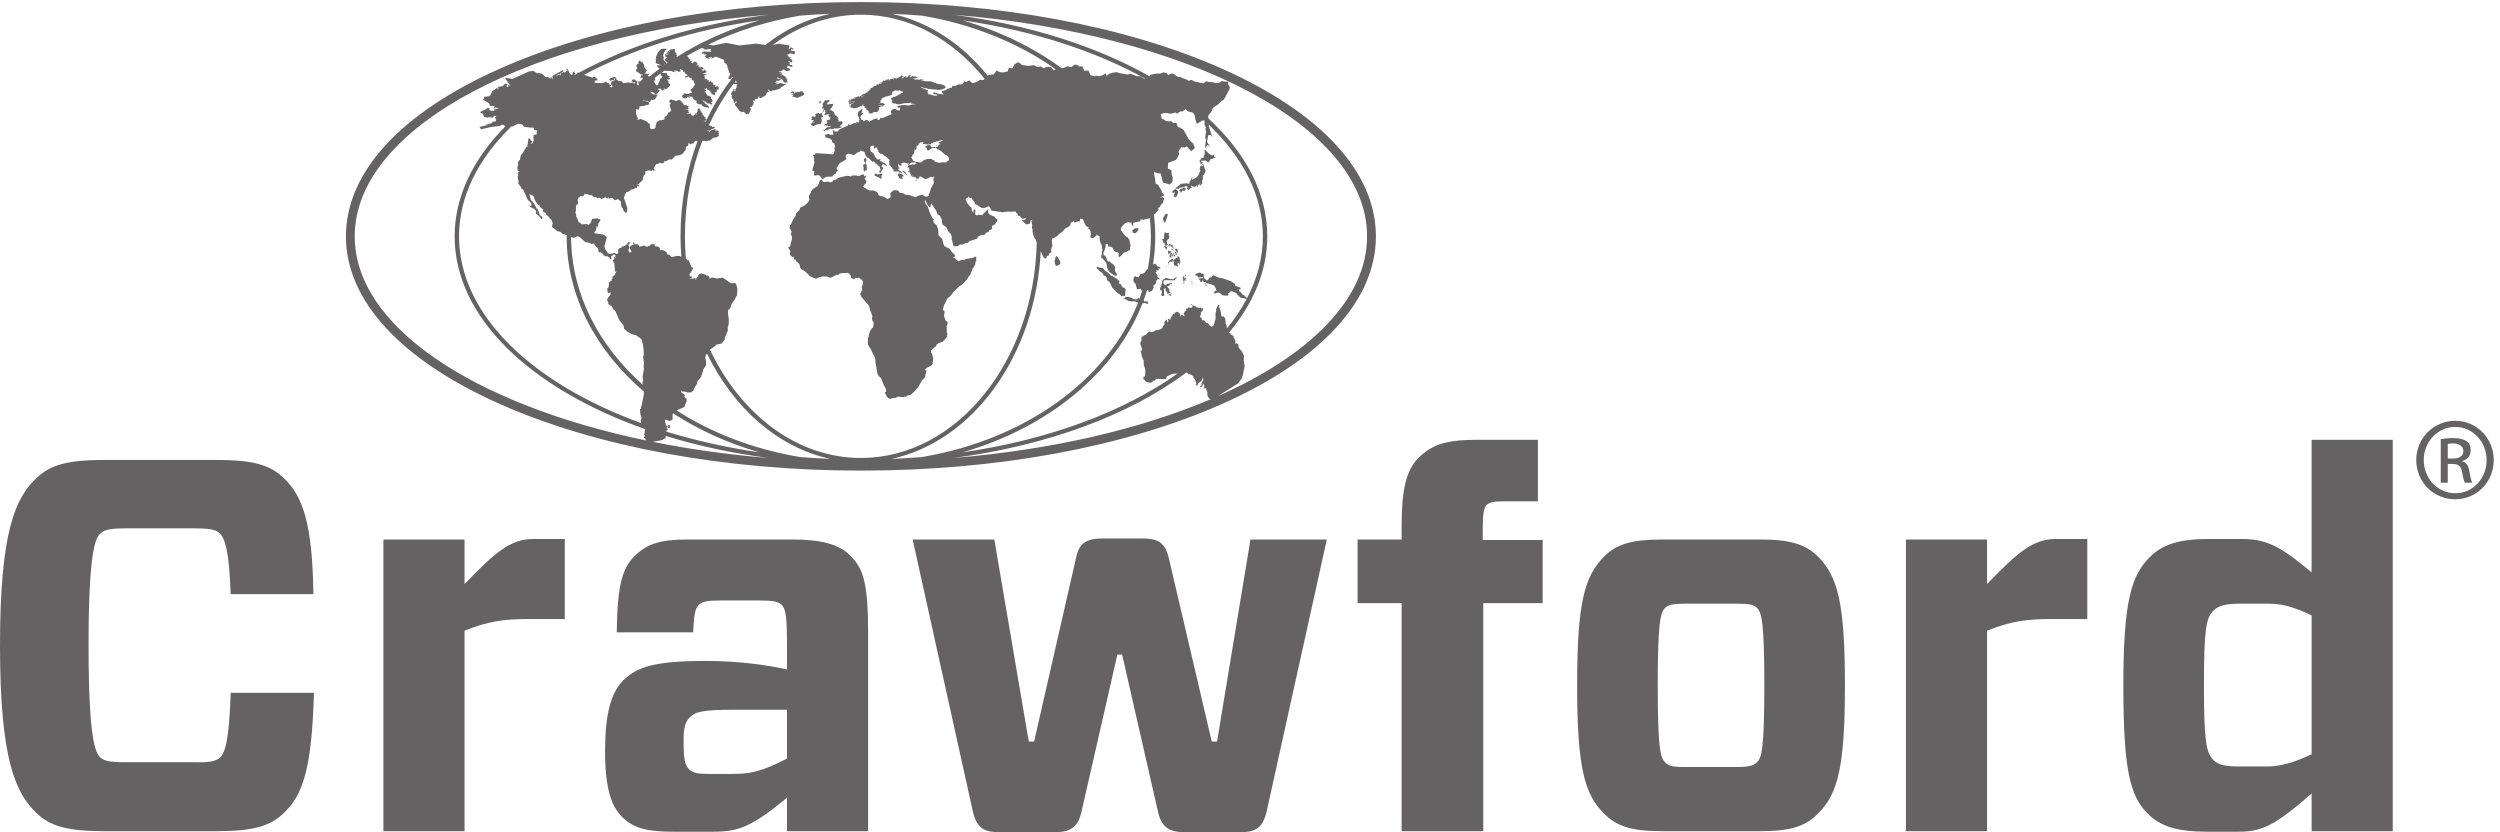 <?xml version="1.0" encoding="UTF-8" standalone="no"?>
<!-- Created with Inkscape (http://www.inkscape.org/) -->

<svg
   version="1.1"
   id="svg1"
   width="660.827"
   height="219.987"
   viewBox="0 0 660.827 219.987"
   sodipodi:docname="Crawford-Logo-Gray70K.eps"
   xmlns:inkscape="http://www.inkscape.org/namespaces/inkscape"
   xmlns:sodipodi="http://sodipodi.sourceforge.net/DTD/sodipodi-0.dtd"
   xmlns="http://www.w3.org/2000/svg"
   xmlns:svg="http://www.w3.org/2000/svg">
  <defs
     id="defs1" />
  <sodipodi:namedview
     id="namedview1"
     pagecolor="#ffffff"
     bordercolor="#000000"
     borderopacity="0.25"
     inkscape:showpageshadow="2"
     inkscape:pageopacity="0.0"
     inkscape:pagecheckerboard="0"
     inkscape:deskcolor="#d1d1d1">
    <inkscape:page
       x="0"
       y="0"
       inkscape:label="1"
       id="page1"
       width="660.827"
       height="219.987"
       margin="0"
       bleed="0" />
  </sodipodi:namedview>
  <g
     id="g1"
     inkscape:groupmode="layer"
     inkscape:label="1">
    <g
       id="group-R5">
      <path
         id="path2"
         d="M 563.879,37.941 C 537.523,12.641 504.848,2.121 431.074,2.121 H 205.527 C 132.805,2.121 99.078,12.641 72.734,37.941 30.566,78.012 0,145.469 0,371.012 c 0,226.597 30.566,294.047 72.734,333.051 26.344,25.281 60.071,35.839 132.793,35.839 h 225.547 c 73.774,0 106.449,-10.558 132.805,-35.839 38.988,-36.887 56.906,-92.731 59.016,-230.844 H 458.477 c -3.164,91.703 -12.649,111.742 -21.082,120.179 -7.372,7.364 -16.868,10.543 -50.594,10.543 H 249.789 c -33.723,0 -43.207,-3.179 -50.586,-10.543 -9.48,-8.437 -23.187,-34.808 -23.187,-222.386 0,-187.614 13.707,-212.903 23.187,-222.391 7.379,-6.351 16.863,-9.48 50.586,-9.48 h 137.012 c 33.726,-1.063 43.222,3.129 50.594,9.48 8.433,8.43 17.918,26.359 21.082,128.57 H 623.949 C 619.73,128.578 602.867,74.82 563.879,37.941"
         style="fill:#656263;fill-opacity:1;fill-rule:nonzero;stroke:none"
         transform="matrix(0.133,0,0,-0.133,0,219.987)" />
      <path
         id="path3"
         d="M 762.012,2.121 V 581.789 h 161.25 V 493.27 c 60.078,62.191 90.648,89.582 137.028,89.582 h 62.18 V 423.699 h -74.84 c -44.27,0 -77.989,-4.211 -124.368,-23.168 V 2.121 h -161.25"
         style="fill:#656263;fill-opacity:1;fill-rule:nonzero;stroke:none"
         transform="matrix(0.133,0,0,-0.133,0,219.987)" />
      <path
         id="path4"
         d="m 1564.08,146.5 v 96.969 h -106.46 c -61.13,0 -75.88,-4.219 -86.42,-14.75 -10.54,-10.539 -12.65,-23.168 -12.65,-49.528 0,-29.519 2.11,-45.332 10.54,-53.761 8.43,-8.442 20.03,-9.481 41.1,-9.481 h 45.33 c 33.72,0 55.85,3.153 108.56,30.551 z m -302.5,402.641 c 23.2,23.168 49.54,32.648 103.29,32.648 h 210.79 c 59.03,0 93.82,-10.551 114.89,-32.648 26.35,-26.352 34.79,-56.922 34.79,-154.93 V 2.121 H 1564.08 V 68.5 C 1494.51,11.609 1469.22,1.051 1417.57,1.051 h -79.03 c -51.66,0 -79.07,6.328 -102.25,29.508 -20.02,20.043 -33.72,53.77 -33.72,129.632 0,71.688 10.54,115.95 35.83,141.239 26.36,26.359 60.09,39.031 164.42,39.031 55.86,0 113.83,-6.332 161.26,-16.883 v 51.633 c 0,56.93 -3.16,68.519 -10.54,76.961 -7.38,6.316 -17.92,8.398 -42.17,8.398 h -82.2 c -22.14,0 -33.73,-2.082 -40.05,-8.398 -8.44,-8.442 -9.48,-20.031 -11.6,-54.813 h -151.77 c 1.06,94.86 11.6,128.59 35.83,151.782"
         style="fill:#656263;fill-opacity:1;fill-rule:nonzero;stroke:none"
         transform="matrix(0.133,0,0,-0.133,0,219.987)" />
      <path
         id="path5"
         d="m 1976.16,581.789 68.51,-401.559 h 10.54 l 83.26,364.68 c 6.33,31.61 22.14,38.988 54.82,38.988 h 75.88 c 31.61,0 46.38,-7.378 53.76,-38.988 l 85.36,-364.68 h 10.54 l 66.4,401.559 h 151.75 L 2516.87,38.988 C 2508.4,7.379 2494.71,0 2463.1,0 h -106.45 c -32.69,0 -47.43,9.512 -54.8,38.988 l -71.67,314.114 h -9.49 L 2149.01,38.988 C 2141.64,8.441 2125.83,0 2094.21,0 H 1987.76 C 1956.13,0 1942.44,7.379 1934,38.988 L 1813.84,581.789 h 162.32"
         style="fill:#656263;fill-opacity:1;fill-rule:nonzero;stroke:none"
         transform="matrix(0.133,0,0,-0.133,0,219.987)" />
      <path
         id="path6"
         d="M 2785.63,2.121 V 455.332 h -87.5 v 126.457 h 87.5 v 27.41 c 0,72.715 9.47,110.672 33.71,134.91 24.23,24.25 51.66,35.821 113.84,35.821 h 123.3 V 657.684 H 2988 c -21.12,0 -27.43,-2.118 -33.76,-7.383 -5.25,-6.321 -7.36,-17.93 -7.36,-46.36 V 580.75 h 119.1 V 455.332 H 2947.92 V 2.121 h -162.29"
         style="fill:#656263;fill-opacity:1;fill-rule:nonzero;stroke:none"
         transform="matrix(0.133,0,0,-0.133,0,219.987)" />
      <path
         id="path7"
         d="m 3308.38,140.18 c 6.33,-8.41 14.75,-10.551 42.17,-10.551 h 100.12 c 27.4,0 35.84,3.191 42.16,10.551 8.42,8.441 13.68,27.41 13.68,151.789 0,124.363 -5.26,143.312 -13.68,152.82 -6.32,7.383 -14.76,9.473 -42.16,9.473 h -100.12 c -27.42,0 -35.84,-2.09 -42.17,-9.473 -8.43,-9.508 -13.7,-28.457 -13.7,-152.82 0,-124.379 5.27,-143.348 13.7,-151.789 z M 3187.17,37.941 c -37.94,37.957 -52.69,90.637 -52.69,254.028 0,164.41 14.75,216.062 52.69,255.031 24.25,25.309 55.86,34.789 114.89,34.789 h 197.1 c 59.01,0 89.57,-9.48 114.88,-34.789 37.94,-38.969 52.68,-90.621 52.68,-255.031 0,-164.43 -14.74,-216.071 -52.68,-254.028 -25.31,-26.332 -55.87,-35.82 -114.88,-35.82 h -197.1 c -59.03,0 -89.6,9.488 -114.89,35.82"
         style="fill:#656263;fill-opacity:1;fill-rule:nonzero;stroke:none"
         transform="matrix(0.133,0,0,-0.133,0,219.987)" />
      <path
         id="path8"
         d="M 3787.93,2.121 V 581.789 h 161.26 V 493.27 c 60.08,62.191 90.64,89.582 137.02,89.582 h 62.17 V 423.699 h -74.84 c -44.25,0 -77.96,-4.211 -124.35,-23.168 V 2.121 h -161.26"
         style="fill:#656263;fill-opacity:1;fill-rule:nonzero;stroke:none"
         transform="matrix(0.133,0,0,-0.133,0,219.987)" />
      <path
         id="path9"
         d="m 4594.21,154.941 v 276.137 c -33.71,15.813 -57.96,23.184 -84.32,23.184 h -57.97 c -29.51,0 -43.2,-4.211 -52.68,-13.692 -14.77,-13.699 -19,-37.929 -19,-148.601 0,-110.66 4.23,-133.86 19,-148.617 9.48,-9.493 23.17,-12.653 52.68,-12.653 h 52.71 c 27.39,0 53.73,7.379 89.58,24.242 z m 0,-152.82 V 76.949 C 4521.47,13.719 4496.19,1.051 4448.76,1.051 h -61.13 c -61.14,0 -93.8,10.559 -119.09,35.828 -34.79,34.812 -48.49,85.391 -48.49,255.09 0,170.722 16.87,219.211 52.71,255.031 25.29,25.309 59.03,35.852 116.99,35.852 h 63.22 c 48.49,0 74.83,-10.543 141.24,-66.391 V 779.93 h 161.25 V 2.121 h -161.25"
         style="fill:#656263;fill-opacity:1;fill-rule:nonzero;stroke:none"
         transform="matrix(0.133,0,0,-0.133,0,219.987)" />
      <path
         id="path10"
         d="m 4864.81,742.684 h 10.04 c 11.39,0 21,4.082 21,14.824 0,7.539 -5.45,15.234 -21,15.234 -4.55,0 -7.73,-0.418 -10.04,-0.762 z m 0,-48.106 h -13.94 v 86.809 c 7.38,0.937 14.28,2.031 24.67,2.031 13.18,0 21.74,-2.695 26.97,-6.516 5.14,-3.855 7.91,-9.675 7.91,-18.015 0,-11.438 -7.54,-18.352 -16.91,-21.125 v -0.723 c 7.63,-1.348 12.81,-8.281 14.53,-21.016 2.2,-13.515 4.06,-18.71 5.58,-21.445 h -14.68 c -1.88,2.735 -4.05,10.703 -5.79,22.149 -1.99,10.976 -7.53,15.195 -18.65,15.195 h -9.69 z m 14.54,110.957 c -34.26,0 -62.31,-29.394 -62.31,-65.703 0,-37.012 28.05,-66.074 62.64,-66.074 34.57,-0.332 62.34,29.062 62.34,65.781 0,36.602 -27.77,65.996 -62.34,65.996 z m 0.33,12.18 c 42.52,0 76.5,-34.649 76.5,-77.883 0,-43.906 -33.98,-78.125 -76.83,-78.125 -42.52,0 -77.21,34.219 -77.21,78.125 0,43.234 34.69,77.883 77.21,77.883 h 0.33"
         style="fill:#656263;fill-opacity:1;fill-rule:nonzero;stroke:none"
         transform="matrix(0.133,0,0,-0.133,0,219.987)" />
      <path
         id="path11"
         d="m 2717.02,1184.31 c 0,-124.15 -113.45,-236.505 -296.64,-317.662 l 39.86,25.118 6.61,8.324 3.08,7.676 3.64,18.312 -1.67,11.156 0.51,9.454 -3.62,8.07 -7.16,8.469 -0.58,7.519 -0.79,-1.156 -2.53,3.387 -0.64,-2.36 -1.44,-0.359 -0.64,6.683 -2.01,4.653 -1.65,1.179 0.83,2.29 -3.52,3.031 -2.59,0.66 -0.9,3.496 -2.91,0.176 -0.05,0.027 c 48.9,58.297 76.41,123.297 76.41,191.857 0,85.62 -42.69,165.76 -116.74,234.11 l -0.98,4.75 2.4,4.1 3.58,3.52 3.8,8.94 5.43,3.8 4.4,2.7 6.27,6.14 5.03,3.34 3.52,5.49 4.33,8.49 3.38,5.92 1.33,4.3 -3.46,6.93 0.34,4.89 h -5.92 l -6.99,1.29 -5.85,-3.91 -6.97,0.13 -6.41,1.57 -5.72,0.23 -6.82,1.5 -4.22,-4.29 -3.74,0.75 -7.33,1.65 -6.9,1.14 -6.11,3.48 -5.94,-1.81 -4.2,2.6 -5.46,1.73 -6.57,2.89 -6.1,1.15 -6.28,4.46 -4.64,1.98 -7.41,-3.68 -2.45,3.86 -7.16,1.79 -6.04,-2.5 -7.09,0.1 -6.38,-1.28 -5.85,-1.05 -2.54,-2.76 c -105.06,59.34 -239.2,102.41 -389.27,122.06 467.77,-38.48 822.13,-221.05 822.13,-440.5 z m -1731.418,252.1 -0.852,-1.17 -1.621,1.39 z m -280.629,-252.1 c 0,219.45 354.547,402 822.347,440.5 -144.07,-18.87 -273.39,-59.37 -376.46,-115.09 h -2.88 l -0.79,-1.97 c -1.64,-0.89 -3.35,-1.74 -4.97,-2.66 l -0.75,-0.07 2.29,3.78 -1.99,0.19 v 4.23 h -0.92 l 0.46,-0.95 -0.41,-0.58 -0.57,0.15 -3,-3.98 1.4,-0.96 -2.27,-1.13 -1.6,-0.25 -3.13,3.28 -2.54,6.15 -3.18,2.98 -0.84,-1.65 2.59,-1.8 -6.41,-5.68 0.95,2.89 -6.36,-3.04 -3.06,-5.29 v 3.21 l -8.39,-4.14 4.74,4.47 3.95,0.27 5.77,4.52 0.85,0.73 -0.85,2.28 -18.59,-9.95 -3,-2.66 1.85,-3.52 -0.39,-1.63 -2.29,3.19 -3.15,0.39 1.67,-2.38 -1.09,-0.36 -5.31,3.13 h -4.22 l -7.67,6.82 -7.59,1.26 -1.14,-0.92 -8.44,5.15 -9.09,-1.38 -32.03,-14.62 -14.99,2.28 11.53,-17.33 -3.76,3.39 -1.41,-1.2 0.38,-3.24 -0.38,0.24 -3.98,1.11 3.33,3.5 -4.9,2.1 -5.743,-5.6 -5.223,-0.3 -0.238,-1.49 -1.434,0.68 2.227,1.89 -3.621,-1.89 -1.149,-0.97 2.907,-1.56 -1.758,-0.2 -0.449,-2.64 -1.243,0.89 0.872,1.95 -0.872,0.94 -7.449,-4.99 0.504,1.54 -0.504,0.16 -1.172,-2.47 2.278,-1.95 -3.243,1.51 -2.207,-2.53 2.586,-0.21 -3.05,-0.51 2.109,-1.59 -2.109,0.81 -0.454,-2.72 -3.738,-4.09 -10.027,-1.12 -0.125,-3.87 h 0.765 l -3.195,-1.38 10.914,-6.51 2.035,-1.78 1.032,-4.03 3.711,-1.12 1.839,1.84 -0.086,-1.84 3.54,0.5 0.593,-0.82 -1.75,-1.59 2.535,-2.07 0.332,1.37 7.422,-1.24 -5.054,-1.8 -4.375,1.02 -1.743,1.8 0.883,-1.8 -0.246,-1.47 1.996,-0.19 -1.492,-3.13 -8.105,0.94 -1.871,1.45 1.347,0.74 v 2.31 l -0.875,0.49 h -3.047 l -4.992,-3.02 1.059,-1.17 -3.172,0.24 -7.899,-4.21 3.368,-2.76 4.796,-0.79 -2.695,-0.93 3.195,-5.22 5.555,-1.2 5.633,1.2 2.168,-1.57 0.223,1.05 -1.657,0.81 h 1.434 l 1.652,-2.97 4.176,4.74 4.395,-0.58 -0.707,-2 h -2.399 l 2.902,-5.14 -1.21,-3.13 -5.25,-0.39 -3.336,-3.44 -2.864,-0.47 -11.215,-2.67 9.415,0.22 -18.559,-4.08 2.973,-4.74 19,4.35 17.23,2.16 6.992,2.74 5.489,-3.15 c -64.399,-64.94 -101.215,-139.59 -101.215,-219 0,-161.28 151.505,-303.017 378.845,-383.15 l 0.39,-1.922 -0.84,1.496 -0.98,-0.957 1.19,-1.464 -1.28,-1.387 0.58,-2.317 -1.3,-4.211 1.3,-2.554 -1.85,-3.594 3.08,-2.035 0.71,-3.203 -0.28,-0.215 C 941.543,850.441 704.973,1005.09 704.973,1184.31 Z m 1571.377,313.1 -2.77,0.38 -6.77,4.57 -6.83,0.09 -5.87,2.29 -6.87,2.43 -7.1,-1.15 -6.04,1.15 -2.09,0.35 -6.78,1.14 -6.06,1.97 -7.16,-1.05 -6.54,-1.74 -6.07,-4.49 -2.86,4.72 -4.99,-3.48 -6.42,-1.95 -6.18,0.91 -3.05,-1.1 -8.48,2.03 -4.24,9.39 -8.43,-0.4 -3.66,8.67 -7.3,-0.1 -0.98,2.19 -6.78,1.5 -6.72,-5.12 -7.82,1.53 -6.57,-2.78 -4.21,-0.82 -0.46,-0.27 c -56.44,41.29 -123.23,74.01 -197.08,95.34 139.55,-20.28 264.34,-61.04 363.27,-116.15 z m -956.82,-715.492 3.46,0.566 -0.58,2.68 1.35,2.258 c 63.13,-19.406 131.44,-34.141 203.33,-43.555 -80.39,6.606 -157.4,17.469 -229.87,32.094 l 19.01,3.402 z m 24.8,758.372 1.31,3.96 -1.88,2.32 0.59,2.08 -3.56,2.08 1.24,1.26 -1.42,5.05 -9.29,-1.84 -1.34,-1.45 1.18,-0.88 v -1.54 l -3.7,1.8 0.67,-2.72 -3.16,1.58 -0.17,-1.26 0.7,-0.92 4.82,-1.65 -7.52,0.49 6.6,-3.99 -7.59,1.8 0.99,-5.71 2.87,-0.69 -4.8,-4.7 2.7,-3.5 2.72,-0.47 -0.29,-3.21 c -0.34,-0.23 -0.67,-0.45 -0.99,-0.68 l -5.71,6.63 -0.76,1.96 0.76,3.97 -1.58,3.01 2.05,7.04 5.49,7.14 -10.75,-0.21 -7.51,-7.66 -1.2,-4.16 0.81,-0.56 h -1.39 l -1.61,-4.6 0.16,-2.41 h 1.21 l -2.25,-2.29 1.04,-2.48 -0.95,-4.19 13.04,-4.75 -10.06,0.76 0.63,-0.76 -0.63,-1.15 4.89,-5.48 c -7.07,-5.21 -13.98,-10.56 -20.72,-16.04 l -2.86,3.75 2.08,-0.43 0.08,2.1 -8.02,1.6 3.39,3.4 -1.96,1.94 3.81,-0.41 -6.32,7.39 -0.37,5.62 -2.76,2.96 -0.05,2.46 -3.15,-0.96 -1.11,1.19 0.66,1.34 -2.02,0.74 -3.34,-4.44 0.96,-1.29 -0.13,-2.39 -1.84,1.33 -1.67,-1.33 -0.43,-4.95 1.99,-1.82 -2.56,-3.09 v -3.28 l 9.49,-6.68 3.15,0.67 0.05,-2.5 -1.01,-0.47 0.57,2.05 -1.78,-0.75 -2.2,-6.3 2.49,0.17 0.92,1.24 -0.92,-0.25 0.64,1.73 1.79,-4.2 -4.92,-5.45 -4.07,0.57 0.44,-1.31 -0.44,-2.23 1.32,-1.65 v -3.25 c 0,0 -0.01,-0.02 -0.02,-0.02 l -1.3,0.82 0.44,0.92 -2.08,-0.92 v 1.49 l -1.74,0.96 1.74,0.95 -0.64,0.96 0.64,4.7 -2.91,-2.15 0.49,2.79 -1.84,-0.35 -1.39,2.17 -6.18,-0.9 2.81,-5.38 3.93,0.67 v -2.25 l -0.56,-0.72 -3.86,1.42 -1.79,3 -0.73,-0.45 1.57,-2.55 -8.57,0.88 -8.71,-1.58 -4.36,4.48 -6.03,-0.28 v 1.2 l -4.3,2.23 1.09,0.53 -1.38,1.86 0.61,0.32 -2.8,2.45 -9.59,-3.2 -1.94,-2.88 3.77,-2.23 1.31,0.26 -1.16,1.3 1.5,0.67 3.82,-1.02 0.19,1.8 -0.37,0.67 h 1.08 l -0.71,0.7 3.52,1.04 -2.56,-4.5 -5.31,-1.7 -0.58,-1.03 0.58,-0.17 -1.93,-1.8 3.62,-6.12 -0.51,-0.53 0.88,-1.24 -2.64,-0.24 v -1.45 l -2.68,2.93 2.47,0.84 -0.98,1.7 -2.29,0.83 -0.43,2.32 -0.91,-2.32 -0.19,3.28 h -3.46 l -1.58,2.71 -7.7,-3.25 -12.52,0.54 -4.03,1.8 1.48,0.75 v 1.49 l 2.25,0.66 -1.14,0.29 h 4.48 l -0.75,2.7 -4.57,4.23 -4.42,0.17 1.17,-1.84 -4.48,1.19 -13.79,4.68 -0.14,0.08 c 96.46,51.03 215.66,88.89 348.32,108.16 -60.19,-17.37 -115.69,-42.34 -164.75,-73.32 z m 750.2,-26.24 -6.5,7.07 -6.53,0.08 -7.25,-2.53 -6.07,3.09 -7.13,-0.86 -5.86,3.69 -5.74,-0.79 -6.34,-0.67 -5.67,0.8 -6.86,1.02 -3.99,4.25 -4.01,0.8 -6.45,-3.76 -3.98,-8.11 -7.04,1.29 -2.33,-7.24 -7.81,-1.94 -7.2,0.16 -7.16,3.47 -5.36,-7.31 -2.04,-0.77 -7.98,-0.28 -1.96,-2.18 c -51.03,63.34 -117.21,107.27 -190.94,123.26 20.26,-0.86 40.37,-2 60.18,-3.68 100.9,-16.93 192.11,-54.41 265.87,-106.65 z m -954.1,-332.71 5.44,2.72 2.11,0.51 4.99,-2.23 6.13,-5.81 4,-3.51 5.9,-1.03 6.69,-2.68 h 2.33 l 1.9,0.9 h 1.18 l 0.81,-1.92 h -0.81 v -0.59 l 8.33,-9 -0.65,-2.97 1.36,-2.27 2.64,-1.92 0.33,1.63 -1.07,0.55 h 1.26 l 2.2,-2.8 3.56,-1.8 0.24,-2.71 1.67,-0.72 0.13,1.28 1.18,-1.55 0.66,-1.31 0.64,0.89 4.64,-0.6 2.12,-2.73 1.52,0.66 0.55,-2.89 h 1.68 l 1.88,1.52 -1.73,2.27 0.35,1.17 5.61,4.15 3.58,-2.57 -0.89,-0.96 0.41,-4.06 -3.6,3.43 -0.13,-1.14 1.63,-2.69 -1.5,-2.55 -1.15,0.2 -0.75,-2.42 3.16,-4.93 1.3,-16.44 h 3.04 l -2.76,-4.46 -0.42,-2.85 -4.81,-2.37 0.09,-4.36 -2.03,-1.5 1.02,-1.54 -6.44,-4.96 0.41,-3.62 -1.21,-5.94 -2.27,-2.21 0.87,-7.93 2.91,-1.7 2.06,3.07 0.7,-2.25 v -3.26 l -2.43,-2.79 -4.48,-6.38 1.67,-5.36 1.25,-1.46 -0.8,-2.55 6.93,-4.61 3.53,-6.07 3.45,-2.74 8.43,-18.98 8.41,-10.62 0.92,-6.32 7.08,-6.254 8.24,-4.461 8.54,-2.269 10.94,-7.821 2.86,-11.8 1.27,-10.352 0.38,-9.277 -1.54,-3.004 1.97,-13.617 -0.91,-3.766 0.67,-7.078 -2.75,-15.434 1.39,-7.187 -1.39,-2.949 -0.07,-2.817 0.68,-3.328 c -88.31,78.555 -142.12,181.174 -142.64,293.454 z m 172.86,327.06 v -4.06 l 3.38,-2.51 -2.1,-1.95 2.1,-0.99 -4.89,-1.11 -0.13,-3.01 -3.02,-6.06 -0.3,-2.9 -3.34,-1.76 -4.74,6.75 0.81,4.71 0.22,-1.4 1.46,0.13 -1.44,5.08 c 3.92,3.09 7.95,6.09 11.99,9.08 z m 336.6,118.19 c -46.61,-10.11 -90.09,-31.46 -128.72,-61.86 l -19.21,2.58 -32.21,-3.66 -26.46,5.23 -25.96,-5.23 -9.8,1.79 c 55.23,26.79 116.65,46.48 182.21,57.47 19.8,1.68 39.9,2.82 60.15,3.68 z m -185.73,-134.36 -1.19,-0.27 1.12,-0.49 -0.71,-0.93 -1.08,0.27 1.08,-1.02 1.18,0.24 -0.12,-1.18 -4.27,1.78 c 0.68,0.86 1.26,1.8 1.93,2.66 z m -105.37,-647.796 2.32,2.382 0.39,2.922 3.28,6.5 -0.17,6.133 h -2.29 l -1.92,2.961 0.61,4.16 -7.01,4.715 -0.79,4.211 3.24,-2.785 3.95,0.308 5.81,-1.988 7.32,0.254 4.08,3.125 3.32,7.277 4.59,7.157 0.57,4.504 6.04,6.859 3.42,7.996 2.06,8.316 5.55,8.575 v 7.285 l 0.6,0.801 -1.16,1.859 -0.93,5.625 1.49,5.117 1.96,2.574 c 52.94,-108.675 141.46,-186.937 245.33,-209.246 -20.34,0.836 -40.53,1.973 -60.42,3.668 -91.76,15.348 -175.51,47.719 -245.42,92.692 z m -98.85,324.996 0.58,-0.77 -5.83,-2.43 -3.38,-3.29 0.41,-2.73 2.56,-3.41 0.61,-2.67 -3.08,-2.6 -2.46,3.7 -0.31,2.47 1.76,4.74 -2.01,5.35 2.52,2.07 0.72,2.12 -2.68,1.16 -1.97,-1.98 -1.14,-2.5 -5.02,-3.58 -5.23,-1.16 -1.44,-3.45 -0.47,1.16 -2.47,-0.5 -3.19,-3.65 0.37,-6.06 -2.31,-2.51 -4.76,2.18 -2.14,0.45 -1.52,-2.24 -1.17,1.17 -4.88,-1.17 -4.41,1.76 -0.46,2.25 -1.17,1.21 -2.76,3.42 -1.47,3.99 -0.56,2.66 4.87,17 -3.47,4.16 -4.22,2.26 -15.34,2.17 -2.41,1.25 3.39,4.46 1.62,6.28 -1.22,1.57 1.22,1.56 h 0.75 l -0.75,-1.56 1.1,-2.45 2.42,5.94 -0.7,0.75 0.77,0.75 -0.54,0.41 4.84,7.18 -0.73,1.78 -2.42,0.64 -1.17,-0.64 0.24,1.28 -1.64,0.65 -10.87,-1.03 -3.37,-8.86 -2.49,-1 0.15,-1.6 -1.59,-0.61 -3.62,1.93 -9.86,-0.88 -2.27,2.7 -3.03,1.51 -1.78,2.11 -1.35,4.44 -2.84,5.88 0.62,2.68 -1.93,3.86 1.16,6.39 v 7 l 1.58,3.09 2.38,0.41 0.26,1.88 -0.88,4.83 0.49,2.23 -0.84,0.69 h 1.35 v 2.97 l 4.53,2.49 -0.07,1.46 3.89,-0.62 2.51,0.62 1.8,4.74 0.94,-1.04 -0.53,-0.96 3.98,1.2 7.44,-2.83 1.71,1.06 4.92,-4.36 2.98,-0.72 1.02,1.45 2.36,-3.11 4.48,1.18 3.78,-2.69 4.35,1.66 4.09,1.9 3.14,-2.39 1.84,0.17 1.31,3 0.19,-3.69 4.37,1.62 v -0.61 l 3.21,0.22 4.98,-4.42 6.05,2.3 5.76,-5.22 0.25,-7.59 1.23,0.41 -0.66,-2.78 1.88,-2.83 0.84,0.26 1.54,-5.25 1.67,-0.94 1.27,-3.33 3.54,1.05 0.92,3.88 0.21,4.59 -6.86,20.43 3.09,8.78 1.84,0.99 -0.61,1.52 h 2.87 l 4.54,2.25 2.19,2.57 5.33,0.82 2.17,1.95 4.93,0.58 0.19,1.28 -1.22,0.2 1.67,1.37 -1.74,1.31 1.51,0.25 1.62,-1.8 1.89,1.35 -0.32,2.08 -0.71,-1.43 -0.21,1.76 -2.68,0.74 0.64,1.99 0.37,-1.77 1.84,0.52 1.51,-1.03 -0.12,2.57 6.53,5.85 2.2,9.13 2.15,2.13 1.77,3.11 -0.99,2.15 0.61,1.08 5.83,2.11 6.89,-0.74 1.75,1.74 0.84,-1.45 5.44,-0.24 v 1.69 l -0.71,-1.45 -1.54,0.22 -2.24,4.51 5.09,8.15 5.36,0.81 2.16,3 1.85,-2.5 6.04,1.52 0.82,0.53 -0.52,0.77 0.71,2.06 3.02,-0.64 3.13,2.01 2.7,1.65 h 5.62 l 3.43,3.24 3.59,3.92 8.05,1.27 5.66,2.19 6.77,7.91 0.93,6.71 4.35,2.17 0.36,5.79 4.2,-3.33 2.37,1.74 3.44,0.33 2,3.3 2.58,1.81 h 3.76 c -21.59,-57.74 -34,-121.89 -34,-189.74 0,-13.62 0.67,-27.03 1.63,-40.33 l -1.34,0.4 -0.9,-0.93 -0.19,1.7 -5.49,0.37 -11.42,-2.45 -4.49,4.5 -4.19,0.71 -1.55,4.55 -5.47,3.68 -1.39,-0.16 -2.25,1.58 -1.97,-1.42 -2.21,0.18 0.88,1.76 -1.57,3.78 -4.4,2.17 -3.46,-0.49 -1.68,2.63 -1.88,0.48 4.59,2.74 -11.44,-1.68 -0.68,-0.6 2.53,-0.37 -7.18,-3.13 -2.83,-0.39 -3.19,2.49 -10.06,-2.41 -2.46,4.61 -7.01,0.52 -2.54,4.48 -1.35,-3.43 z m 589.85,87.23 0.28,-0.3 -0.06,-0.43 z m 22.17,214.67 3.65,-5.13 -12.6,1.77 -0.53,-0.32 -0.27,0.96 1.31,0.11 -7.46,1.8 -1.99,-1.43 0.63,-0.95 3.28,-1.77 3.03,0.45 2.12,-2.65 -3.8,-0.53 -7.01,1.29 -3.26,1.44 -5.18,0.45 1.39,0.83 -0.51,1.44 -2.57,2.24 1.94,0.47 0.41,2.35 -14.9,6.39 2.36,0.41 5.69,-2.22 4.82,-0.1 0.27,-0.97 23.42,-2.46 6.47,1.13 6.05,2.65 0.92,1.97 -1.22,0.41 -0.72,2.3 -5.74,2.51 -7.72,0.95 -13.98,5.2 -13.13,0.41 -1.1,1 -1.67,-0.48 0.32,0.68 -5.04,0.74 0.66,1.2 4.06,-0.97 0.97,0.97 -6.29,1.13 0.12,-0.94 -0.95,0.12 -0.54,-0.91 -3.88,0.91 -6.91,-0.68 1.78,1.3 -6.83,1.78 7.33,-0.45 5.08,2.23 -5.36,1.72 -3.41,-0.25 -0.75,1.24 -3.34,-0.62 v -1.91 h -2.99 l 1.68,1.07 -3,-0.19 1.63,0.66 -1.09,0.37 2.46,0.19 0.59,1.22 -4.43,0.73 -2.79,-4.05 -2.48,-0.67 v 3.61 l -8.04,-5.51 -1.01,0.47 1.12,2.1 3.84,2.49 -3.35,-0.39 -1.5,1.22 -3.35,-1.07 1.8,-1.18 -7.12,-2.72 -0.26,-1.48 -2.07,0.76 0.22,0.56 -2.81,-0.29 -2.5,1.06 -0.7,-0.92 -1.28,0.92 v -1.06 l 2.25,-0.31 0.38,-2.26 -4.07,1.83 0.39,-0.7 -3.46,-0.3 -0.53,-0.64 0.17,-0.79 -1.95,-1.58 0.32,0.98 v 2.54 l -2.59,-1.29 -0.76,-1.69 -0.47,1.95 -2.28,-0.12 -0.63,-1.59 2.36,-1.45 -4.12,1.65 h -1.32 l 2.14,-1.21 -1.16,-0.3 -1.93,0.3 -0.32,1.01 -1.15,-1.22 0.68,-0.52 -3.22,-1.18 1.63,-0.9 -1.05,0.16 0.27,-0.54 -6.3,-1.42 5.52,-0.32 -1.49,-0.98 -4.93,0.29 0.1,-2.03 -1.31,-0.52 -1.36,1.55 -2.38,-1.7 0.58,-0.9 -1.54,-0.58 h 2.74 l -6.15,-0.53 -2.04,-2.74 -4.78,-1.66 -0.19,-0.77 0.99,-0.1 -1.68,-0.37 1.29,-1 -4.71,-1.72 2.76,0.43 0.66,-0.88 -2.05,0.45 -0.33,-1.39 -1.34,-0.18 0.87,-1.4 -1.88,1.04 -1.16,-1.51 1.59,0.47 0.19,-0.98 -5.28,-1.28 -0.57,-0.82 0.71,-0.11 -0.14,-1.07 -2.38,0.26 -4.65,-2.25 v -0.62 l -1.95,-0.61 2.38,-1.46 6.03,1.27 -6.46,-2.18 -1.95,1.37 -2.25,-0.6 0.6,-0.77 -0.93,-0.19 -0.74,0.77 -2.55,-0.32 -5.45,-2.05 -3.56,-0.61 3.56,-0.88 -0.44,-0.58 -6.14,-0.11 1.39,-0.23 -0.62,-0.47 0.19,-0.92 -1.14,0.76 -1.81,-0.87 0.75,-0.5 -5.17,0.39 0.39,-0.93 6.02,-0.16 -7.14,-0.67 1.64,-0.58 -1.64,-1.05 0.45,-1.07 6.51,0.22 0.95,0.85 v -0.67 l 2.68,-0.18 2.69,1.62 -0.97,-1.44 1.63,0.29 -2.94,-0.84 0.21,-0.67 -1.27,-0.25 -1.04,0.92 -8.45,-0.67 1.19,-0.45 v -0.43 l -1.83,0.09 0.92,-0.75 2.75,0.47 -2.75,-1.63 0.91,-0.68 1.32,0.57 0.13,-0.81 -1.03,-0.34 0.39,-0.45 4.51,2.68 h 3.63 l -2.06,-0.97 -0.62,0.61 -4.16,-2.66 h 3.21 l -5.84,-1.61 0.52,-0.56 5.32,0.88 -2.24,-2.43 -1.63,0.2 -0.64,-1.1 4.51,-1.76 1.94,0.34 -0.37,-1.12 h 5.41 l 7.5,2.29 2.67,1.8 2.88,-0.26 1.35,1.16 -0.92,1.65 1.28,-0.66 -0.36,1.18 1.28,0.34 0.57,-2.92 2.27,-0.49 -0.28,-0.53 0.28,-1.78 0.82,-1 1.3,0.34 0.24,-0.34 -1.37,-0.68 1.75,-0.1 v -0.94 h 1.22 l -0.56,-1.76 5.75,-3.35 -1.62,-0.51 0.57,-0.64 -1.26,-0.14 2.68,-2.15 -0.95,-0.78 h 6.7 l 1.82,2.44 8.06,0.31 3.72,4.96 -0.8,1.88 1.12,0.27 0.23,1.37 -1.94,0.64 2.31,0.22 -3.23,0.47 3.99,0.25 2.9,1.53 2.11,-0.63 1.98,1.04 v 0.51 l 1.74,0.25 -7.1,-0.25 -5.11,0.82 3.69,0.36 4.8,-0.77 3.37,0.58 1.67,1.52 -2.59,1.6 0.74,0.11 -4.93,1.42 -3.62,-1.69 -3.44,-0.41 4.83,1.29 -0.37,4.75 0.37,0.86 1.31,-0.32 0.55,2.73 -0.9,1.19 1.77,-0.23 0.85,0.77 v 1.31 l 1.12,-0.54 1.72,0.87 2.25,1.45 9.5,2.3 5.83,2.91 -2.36,2.1 2.36,1.6 -0.82,1.07 3.45,1.01 -1.13,0.98 2.18,-0.59 0.92,1.53 8.24,-0.71 0.73,0.96 6.33,-2.66 1.34,-2.42 -4.72,-0.77 -0.67,-1.38 -9.53,-5.01 -2.64,-1.12 h -2.76 l -0.41,-1.2 h -1.56 l -2.15,-1.54 1.44,-1.88 -0.3,-0.93 2.23,-2.43 h -0.99 v -1.35 l -0.94,-0.96 0.94,-1.05 -0.62,-0.49 6.43,-1.53 1.69,0.35 1.39,-1.5 1.33,0.34 0.63,-0.58 4.69,0.41 8.2,1.7 9.36,0.55 5.15,0.66 v -1.21 l -0.93,0.36 0.6,-0.97 6.82,-0.68 2.34,-0.85 -6.15,0.03 -4.31,-1.34 -1.36,0.38 -0.38,-1.2 -0.94,-0.15 -11.56,0.97 -11.53,-1.83 -0.41,-1.71 1.74,-0.13 -1.33,-0.41 0.95,-1.33 4.54,0.16 -0.98,-4.46 -0.97,-1.15 -4.17,0.62 -4.41,2.49 -4.48,-0.77 -3.71,-3.12 -0.3,-2.07 1.74,-3.69 -0.6,-1.17 -18.06,-7.53 -1.88,0.55 0.71,0.98 -2.7,-1.41 -1.68,-3.05 -3.06,-1.09 -1.16,2.48 1.16,-0.47 -0.61,1.2 -5.16,-0.24 -10.5,-5.04 -0.58,-0.43 1.04,-0.32 -0.41,-0.99 -1.19,0.59 -4.44,3.92 -2.14,-0.7 0.67,1.09 -4.22,-3.16 h -2.56 l 0.81,2.28 -3.49,0.26 -0.62,1 v 1.74 l -1.22,0.48 h 0.64 l -0.93,1.47 0.93,3.12 -0.47,0.76 h 1.2 l -0.15,1.13 1.65,0.36 v 1.72 l 0.65,-0.49 1.43,1.13 v 1.1 l -2.61,-0.1 0.53,1.09 h -1.03 l 1.68,4.16 -0.14,3.23 -7.95,-5.68 -0.96,-3.39 0.3,-5.25 2.01,-1.37 v -2.66 l 1.28,-2.55 -1.28,-1.26 1.78,-2.71 -1.84,-0.72 0.06,-2.73 -0.52,1.5 -1.15,-0.81 -0.64,1.27 -1.12,0.18 -1.61,-0.18 -0.79,-1.27 1.67,-1.44 -1.67,0.22 -1.41,1.22 -4.42,-1.22 -5.1,-3.32 -3.73,1.84 -2.53,-3.39 -10.71,-4.61 -7.02,-3.99 -0.82,-1.91 1.7,-0.33 -8.13,-0.67 -1.33,2.27 -3.08,0.28 2.08,-8.45 -6.13,-0.38 -4.36,2.06 -6.68,-2.28 -0.38,-1.71 2,0.47 -0.98,-1.21 0.98,-0.98 -1.37,-0.25 1.72,-2 2.05,0.39 7.61,-2.64 0.39,-1.73 3.84,-0.22 -2.17,-0.3 0.48,-3.05 1.32,-2.27 3.65,-1.73 v -3.8 l 2.32,-3.71 -1.63,1.94 -1.19,-5.5 1.19,-0.72 -2.05,-7.85 -2.29,-1.54 -33.91,2.23 -1.36,-2.74 -2.86,-0.25 -1.33,-1.96 2.23,-2.25 -0.67,-1.31 0.67,-1.36 0.72,0.28 -0.72,-3.49 0.72,-5.94 -4.19,-14.81 1.8,-1.95 2.39,0.51 -1.02,-9.37 7.71,0.91 4.35,-0.91 3.22,-5.32 2.81,-1.36 5.92,4.23 12.56,0.54 3.64,4.75 3.03,0.37 1.62,4.61 2.68,2.3 0.43,1.03 -2.05,1.31 -0.69,2.57 6.11,9.5 11.95,7.03 1.26,3.21 -1.07,0.97 -0.19,2.94 0.55,2.28 4.5,2.67 5.25,-1.01 5.77,-2.21 7.55,5.66 2.98,0.54 3.39,3.3 7.36,-3.08 2.09,-6.42 3.39,-4.67 2.38,-0.37 7.51,-7.59 h 3.57 l 3.5,-4.19 h 2.25 l 1.09,-2.88 2.37,-1.66 0.95,0.95 3.04,-8.59 -1.95,-1.07 -0.68,-2.87 0.29,-1.9 h 1.72 l 2.38,2.82 0.65,3.38 2.38,0.94 v 3.06 l -3.03,1.97 1.35,3.91 2.25,1.31 3.86,-2.05 2.38,-2.6 0.6,1.69 -2.98,4.16 -10.55,5.04 1.14,2.82 -0.77,0.8 -4.44,-1.07 -2.72,2.03 -3.05,3.36 -2.99,7.18 -5.79,3.98 -0.98,3.17 0.98,2.75 -0.98,0.92 v 1.91 l 5.03,2.74 h 2.38 v -1.36 l -0.25,-2.62 1.33,-2.25 0.65,-0.33 2.09,3.5 1,-0.32 1.54,-1.76 1.15,-3.86 2.02,-1.35 -1.41,-1.14 4.44,-4.67 4.56,-0.73 3.58,-2.9 h -2.39 l 4.43,-1.32 7.51,-6.66 1.27,-0.46 -1.11,-3.02 0.31,-6.24 h -0.47 l 4.6,-5.3 3.01,-4.54 v 0.59 l 1.82,-0.59 0.19,-0.69 h -2.01 l 2.01,-3.58 8.17,0.2 2.68,-1.22 -1.47,-1.01 3.81,-0.28 2.52,-1.89 -0.43,3.18 -7.76,4.86 2.36,0.43 -0.5,2.34 2.17,-1.44 -3.38,5.69 v 3.91 l 1.21,0.29 -0.1,-0.95 3.64,-3.58 -0.36,2.19 2.72,-1.86 -0.96,2.6 2.77,-0.94 -3.59,2.54 4.19,2.37 3,0.3 5.71,-1.76 4.09,-0.57 -2.96,-1.59 -0.41,-2 7.38,5.92 7.49,0.35 0.22,1.51 -4.74,2.11 -0.51,2.62 -2.66,3.95 2.09,2.02 0.1,2.48 2.76,1.94 1.12,2.69 1.19,8.63 0.65,-1.5 -0.75,-2.21 3.22,2.21 0.62,4.74 h -0.24 l 0.24,2.91 0.79,-1.59 3.24,2.92 -1.28,2.62 2.04,-1.7 1.04,2.7 6.35,1.9 1.69,-2.18 h -3.09 l 2.21,-0.72 -0.96,-1.29 9.62,-0.96 0.74,-0.99 -6.67,-4.03 4.56,-1.91 v -4.35 l 3.13,-0.88 8.04,5.23 5.11,-0.64 0.7,2.96 -8.04,-1.05 -1.12,2.7 -1.93,0.68 0.28,1.29 -2.04,-0.34 -2.27,2.29 1.61,-0.41 0.24,1.4 2.18,-2.69 1.02,1.29 0.91,-1.54 v 1.54 l 1.5,2.42 0.75,-1.45 2.59,2.38 17.93,4.97 0.97,-1.3 -4.85,-1.74 0.41,-0.94 -3.71,-0.33 -0.39,-1.04 4.1,-3.27 -3.13,-0.62 -2.68,-4.65 h -3.13 l -0.8,-1.24 3.71,-4.01 1.43,0.42 5.88,-3.72 8.17,-7.16 5.44,-2.86 2.03,-5.32 v -2.33 l -1.02,-0.78 -6.02,-4.13 -5.44,0.69 -6.73,-1.29 -9.18,2.46 -1.25,3.05 -2.52,-0.32 -2.56,2.65 -9.4,-0.34 -5.65,-1.99 -6.42,-4.91 -10.06,1.66 -1.16,-1.66 0.71,-1 3.73,-1.03 -4.44,-0.3 -0.75,-0.34 0.75,-1.25 h -0.75 l -6.3,0.55 0.47,-1.39 -5.48,0.49 -2.07,-2.39 -1.31,-3.49 3.72,0.25 -0.75,-2.39 1.39,-2.22 -0.98,-1.29 1.98,-1.73 h -2.7 l -1,1.73 -0.5,-2.65 4.2,-1.59 -0.18,-1.89 1.56,-0.78 -0.62,-1.33 1.61,-1.38 -0.99,-1.16 5.14,0.32 -4.66,-2.66 3.1,0.55 v -0.96 l 2.77,1.5 1.6,-1.5 1.29,0.74 1.02,-2.65 2.88,-0.94 3.44,0.94 0.65,3.65 1.72,0.15 10.05,-5.53 6.78,2.19 2.18,2.19 1.93,0.22 3.35,-1.25 2.8,2.03 0.94,-1 -1.34,-1.31 -0.42,-3.2 v -1.41 l 0.42,-6.93 -5.53,-9.86 -2.66,-8.82 -1.45,-1.96 -0.46,-0.71 1.08,-3.2 -4.63,-1.62 h -3.27 l -2.1,1.76 v -0.25 -1.2 l -0.75,-0.31 v 1.51 l -1.37,0.62 0.43,0.75 1.69,-1.37 -1.69,2.18 -4.42,-0.41 -2.82,-1.15 1.02,1.15 -9.73,-4.48 -11.36,4.08 -9.63,1.14 -1.37,2.17 -9.42,1.8 -1.75,3.44 -4.53,1.33 -5.85,-0.59 -5.42,-5.18 -0.49,-2.97 1.11,-3.2 -1.37,-3.04 -5.19,-2.59 -6.99,4.34 -10.05,2.6 -3.34,6.54 -7.36,3.5 h -8.02 l -5.06,2.54 -1.45,0.39 -1.01,2.51 -1.44,-0.76 -2.29,1.53 -1.83,1.81 v 1.06 l 1.4,-0.32 0.43,1.8 3.73,3.34 1.37,3.28 -0.36,2.6 -2.07,1.54 -1,2.11 3.43,5.06 -0.36,1.54 -3.07,-2.13 -1.01,0.37 -0.34,2.91 -3.04,0.77 -5.3,-2.66 -4.42,-0.8 -3.28,1.93 -1.54,-1.29 -3.59,1.29 -5.59,-2.81 -1.59,0.88 -5.52,0.64 -14.56,-3.17 -5.22,-2.53 -1.36,-1.72 -4.81,-0.76 -2.86,-3.26 -3.9,-1.64 -5.44,1.64 -7.15,-1.19 -3.26,1.78 -2.36,3.43 -2.6,-1.16 -4.43,-11.47 -9.19,-5.85 -4.3,-5.19 -0.62,-3.22 -3.06,-4.47 -0.41,-4.74 1,-4.12 -1.62,-3.19 -1.94,-2.71 -7.11,-6.15 -7.29,-3.26 -2.68,-6.07 -5.42,-4.6 -1.86,-6.73 -4.87,-6.92 -4.27,-9.95 -1.31,-0.66 -1.35,-7.49 0.96,0.3 2.97,-4.7 0.08,-2.93 -1.58,-2.59 2.44,-5.47 v -5.19 l -2.62,-9.16 v -2.59 l -1.86,-3.34 -3.95,-2.14 1.41,-0.33 4.4,-6.64 -1.47,-1.51 0.18,-1.88 v -3.52 l 4.89,-4.5 5.58,1.33 -3.39,-1.33 0.63,-2.95 1.33,-1.49 0.68,-1.15 1.33,1.15 2.1,-4.85 2.56,-1.45 3.46,-4.42 1.01,-3.93 -0.7,-0.76 1.69,-2.53 2.8,-2.91 4.95,-2.21 11.61,-10.84 9.75,-4.36 1.72,-0.28 6.2,2.94 7.39,1.7 8.81,-0.33 6.18,-2.52 11.78,5.86 4.46,0.31 1.57,1.9 3.65,1.1 4.49,0.33 8.11,0.35 2.98,-1.29 1.19,-2.07 2.28,-2.05 v -3.68 l 4.29,-3.37 3.37,1.1 1.43,1.51 5.51,-1.15 0.79,2.3 0.56,-0.76 0.79,-1.15 h 1.8 l 0.62,-2.6 3.87,-0.34 -0.84,-1.84 2.2,-2.68 -1.36,-6.11 -1.77,-5.55 0.93,-1.41 V 1079 l -0.93,-0.95 2.66,-2.4 -3.07,0.83 -0.42,-3.98 -2.36,-1.95 2.78,-6.5 10,-11.85 3.23,-3.29 1.72,-2.87 1.72,-4.86 v -2.17 l 4.9,-11.79 0.18,-3.37 -0.97,-2.14 0.97,-4.86 2.42,-2.9 v -2.85 l -0.6,-7.04 -3.77,-3.72 -2.98,-5.535 -3.59,-12.75 -0.46,-8.578 0.46,-4.739 5.15,-8.082 9.28,-19.14 0.33,-9.825 1.73,-5.644 0.25,-4.711 2.13,-10.699 2.77,-4.367 4.11,-3.602 5.41,-13.723 4.34,-8.429 0.43,-4.481 -1.17,-1.426 -1.01,0.278 -0.34,-1.739 3.15,-5.191 0.28,-2.461 h 1.84 v -1.918 l 6.56,-2.562 2.08,1.843 7.82,0.719 3.86,2.211 12.59,-1.133 0.55,1.481 4.27,-0.641 0.33,2.07 7.61,1.594 7.47,6.485 8.4,9.96 7.21,12.969 5.49,5.059 2.64,11.465 v 3.972 l -0.83,-1.445 -1.36,1.824 1.85,2.918 10.3,4.844 3.4,4.07 0.31,1.746 -1.02,-1.746 v 1.008 l 1.49,11.309 -0.78,-0.328 -2,8.488 -1.82,1.902 v 4.059 l 6.94,5.847 0.73,1.739 1.14,-1.313 1.91,3.332 -0.69,0.723 4.92,3.945 8.55,3.328 3.89,3.383 v 0.926 l 4.38,4.519 0.39,1.856 -0.95,0.348 1.52,3.031 -0.57,2.875 h -0.58 l -0.37,7.734 v 6.628 l 2.24,4.73 -1.29,3.39 -3.02,2.11 -2.49,6.59 -1,3.42 1.74,7.44 -3.89,4.34 2.54,9.61 1.57,1.76 3.97,9.58 6.45,5.91 5.27,6.18 0.38,2.34 1.63,0.19 11.11,11.09 4.85,2.61 10.06,10.27 3.13,5.79 3.42,3.77 5.25,13.31 1.39,1.36 3.11,5.23 0.97,6.6 2.32,0.38 -1.57,0.43 0.64,0.99 -0.42,4.46 0.78,2.57 -2.72,1.06 -3.11,-2.17 -4.91,-1.04 -10.31,-1.48 -4.18,-2.69 -4.51,1.07 -4.19,-2.51 -2.66,-0.26 -6.69,6.48 -3.77,0.43 4.56,2.44 -0.55,2.68 -1.24,2.22 -3.58,2.54 -5.96,8.1 -4.37,2.23 h -1.7 l -1.7,2.97 -0.35,-1.94 -0.8,0.39 -2.68,4.9 -2.18,9.07 -1.93,3.33 -5.87,5.11 -0.78,13.56 -1.67,2.23 -0.33,3.51 -7.09,6.52 -0.48,5.13 1.74,0.41 -3.53,3.27 -6.21,12.95 -2.8,9.52 -4.44,5.89 -1.9,4.81 1.13,2.87 4.23,-9.52 4.09,-5.12 1.84,0.61 1.26,6.55 1.25,-0.12 9.68,-15.07 2.09,-6.18 1.93,-0.36 3.09,-2.72 3.69,-7.9 -0.3,-2.54 1.71,-6.89 5.36,-3.34 3.07,-3.3 1.15,-3.88 2.84,-4.17 2.95,-2.39 2.56,-6.28 0.59,-2.66 -0.94,-3.23 1.22,-1.38 2.06,-9.75 1.31,-2.62 7.59,0.3 4.65,3.28 h 5.44 l 5.47,3.05 5,0.45 1.82,2.4 2.6,1.34 14.25,4.57 0.5,3.22 3.42,2.34 6.03,1.91 4.09,-0.2 3.5,4.61 4.39,1.04 1.97,4.17 5.51,1.6 -0.5,5.58 1.42,1.72 1.39,1.31 1.29,-1.04 5.97,7.85 1.24,3.36 -3.09,1.94 -3.2,4.28 -9.31,3.72 -2.99,3.79 -0.43,4.29 0.73,3.66 -1.73,-1.41 -8.82,-8.84 v -0.88 l -2.27,-1.39 -7.1,0.78 -1.73,-1.02 h -2.72 l -0.74,1.27 -1.33,0.36 v 1.91 l 0.69,6.81 -2.01,1.66 -2.05,-3.84 v -3.96 l -3.7,5.91 0.73,2.25 -1.05,2.95 -3.64,2.37 -0.47,2.01 -2.66,2.18 -2.41,3.95 -1.27,4.34 -1.74,0.32 2.63,2.03 -1.34,1.94 2.56,-0.45 0.81,0.76 1.52,3.01 3.25,-3.77 2.76,1.02 3.09,-5.49 2.03,-1.64 2.58,-6.02 5.1,-1.94 1.71,-2.25 3.82,-1.24 0.62,-1.32 5.85,-1.06 9.35,3.62 2.68,-1.24 2.68,-7.04 22.33,-3.27 0.74,-0.49 2.06,0.9 10.76,1.02 2.46,-1.43 0.52,1.43 1.33,-0.49 8.21,0.49 1.33,-3.11 1.92,-0.64 2.2,-4.65 2.67,-0.62 4.69,-5.12 h 4.26 l 3.15,1.45 -0.29,-2.55 -1.94,-1.25 -5.18,-0.62 0.33,-1.26 7.44,-7.04 h 4.09 l 3.75,1.58 1.76,6.91 3.37,-0.51 -2.19,-2.03 1.79,-7.81 -0.82,-4.3 0.82,-3.7 h 0.63 l -0.23,-3.62 2.25,-10.15 1.99,-3.84 0.78,-1.7 0.89,0.26 0.45,-2.83 2.08,-3.78 c -4.9,-237.537 -159.54,-428.982 -349.34,-428.982 -127.5,0 -238.94,86.57 -300.1,215.207 l 0.4,0.508 10.72,7.238 0.46,2.031 12.61,2.699 0.86,2.574 4.15,4.239 0.5,5.004 5.62,12.992 0.14,8.51 1.74,3.79 0.16,12.32 -1.35,8.69 0.06,8.19 3.87,3.34 3.68,10.21 5.06,6.6 5.03,9.54 0.84,12.33 -2.19,8.55 -2.01,3.05 -8.94,-0.22 -14.63,10.02 -2.59,0.8 -10.93,-1.51 -9.41,2.25 -4.7,-3.11 0.47,2.94 -2.23,0.41 0.57,1.7 -2.15,2.13 -2.32,-1.54 -0.83,2.4 -9.54,2.7 -5.37,-1.18 -1.57,-5.27 -2.6,-1.53 -1.66,-5.11 -0.75,3.92 -10.97,-1.98 -0.62,-1.28 0.34,2.07 4.09,0.64 -0.29,3.11 -1.33,0.92 0.74,1.9 -2.93,-2.82 -1.14,4.55 6.32,9.97 0.73,4.05 -2.84,0.82 -5.3,13.07 -1.94,1.29 -0.59,-1.29 -1.68,2.56 -1.74,1.2 c -1.16,14.57 -1.78,29.33 -1.78,44.28 0,68 12.65,132.19 34.59,189.74 h 4.86 l 2.44,-0.99 6.5,1.91 -0.33,-0.7 0.84,-0.22 7.38,6.05 7.67,1.25 4.14,3.89 -1.7,1.3 1.7,-0.23 -1.7,1.11 1.23,0.7 -0.56,2.16 -2.08,1.03 h 2.81 l -1.4,1.7 0.67,0.58 -4.52,1.3 -1.65,-2.19 v 4.77 l -3.67,-0.16 1.74,-0.51 -4.32,-0.47 -7.07,-4.63 0.33,1.62 -3.63,1.12 1.03,0.73 3.09,-1.16 1.11,1.69 5.14,1.5 -2.8,-0.4 8.47,3.1 -2.8,2.56 -1.23,-1.19 -1.95,0.54 -1.7,2.3 -2.3,-2.17 0.92,2.17 -0.92,0.66 -3.14,-0.44 c 0.1,0.19 0.21,0.39 0.3,0.59 l 0.41,0.47 -0.05,0.29 c 13.73,29.59 30.07,56.97 48.71,81.67 l 0.59,-0.25 6.85,-0.58 0.18,-1.46 -1.14,-0.19 0.26,-0.83 -0.97,-0.39 0.5,-1.05 -0.86,-0.13 -0.26,-1.13 2.19,0.15 0.32,-0.81 -0.75,-0.52 0.43,-0.4 -2.58,0.14 0.31,-1.7 -1.12,-0.35 1.2,-0.2 -0.67,-1.25 -4.86,-0.08 -1.18,-1.13 0.17,-1.18 1.52,-0.21 4.35,1.64 -1.22,-1.13 1.89,-1.31 -8.42,0.19 2.09,-0.74 -2.67,-0.87 0.23,-1.41 -0.66,-0.63 1.09,-0.14 -1.33,-0.69 -0.77,-2.35 1.01,-1.11 h 2.07 l -1.41,-1.78 0.9,-0.76 -1.44,0.19 -0.12,-1.15 1.09,-0.33 -0.97,-0.66 h 1.95 l -1.41,-0.95 0.69,-1.15 1.16,0.51 -1.16,-1.63 1.45,0.43 v -1.41 l 1.81,-0.21 -1.16,-0.82 h 0.96 l -0.51,-1.74 1.85,-1.14 -0.88,-0.98 v -2.4 l 1.31,0.04 1.65,2.58 1.95,0.76 2.12,-1.11 -1.63,0.35 -0.84,-0.86 1.98,-0.43 -4.46,-2.25 -0.24,-2.11 0.71,0.19 -0.45,-0.66 2.46,-3.47 0.84,-0.1 0.35,-1.5 1,0.53 -0.43,-1.4 2.56,-2.04 -1.29,-0.42 0.5,-0.34 2.28,0.34 -1.49,-0.97 1.39,-1.16 -0.84,-0.79 h 3.51 l -2.94,-0.64 4.97,-1.91 -2.03,-1.12 7.7,1.27 -0.27,-0.74 1.39,0.29 -0.97,-0.82 1.65,0.53 -1.27,-1.12 0.8,-1.13 0.86,0.92 0.1,-1.08 1.2,0.54 -1.06,-1.83 1.84,-0.87 2.13,1.34 0.06,-0.62 3.24,-0.22 -0.4,1.43 -1.45,0.64 2.61,0.13 0.83,3.71 2,2.68 -0.51,3.23 -1.76,1.48 3.69,0.94 1.02,0.31 -0.6,0.51 -1.54,0.73 2.36,-0.43 -0.65,0.41 0.08,1.03 1.23,-0.5 0.31,1.21 1.53,0.58 -2.39,1.39 3,-0.29 -0.51,2.32 -2.82,0.81 4.25,0.49 -2.62,3.23 h -0.53 l 0.47,1.03 3.19,-0.52 1.33,1.48 -1.11,1.5 1.5,0.97 4.98,-0.2 0.49,0.96 -1.01,0.39 0.19,0.92 1.33,-0.27 -0.21,0.92 1.13,0.73 -1.05,0.75 0.92,0.41 2.36,-0.72 -2.23,-1.82 1.74,-1.15 -0.37,0.88 0.68,-0.37 v 1.03 l 1.88,-1.54 0.55,1.3 1.68,-0.79 1.2,1.78 -0.43,1.4 1.88,-0.93 0.7,1.03 1.23,-0.51 1.23,2.35 0.52,-0.82 1.15,1.21 -0.22,0.75 1.49,0.93 v 2 l 1.29,1.18 -0.12,0.97 3.58,1.07 0.75,1.29 -1.5,0.93 -0.94,2.27 0.62,0.61 0.9,-1.49 2.23,-1.06 -0.67,-0.33 0.67,-0.98 h 2.19 l -0.51,0.37 0.38,0.51 2.07,-0.83 -1,1.44 1.82,-1.31 1.12,2.19 1.56,-1.06 11.17,3.05 2.8,1.94 -0.55,0.78 h 2.29 l -1.27,0.96 4.4,1.29 -0.9,1.08 2.27,-0.12 0.14,0.76 -0.55,0.49 3.09,0.51 -1.02,0.41 0.57,0.67 h 2.47 l 1.2,1.58 -5.76,-0.43 -5.93,2.02 -8.57,-2.6 -2.51,0.31 6.93,2.68 -7.94,0.27 2.68,1.42 0.4,1.02 -0.56,1.23 h 5.52 l 3.5,1.81 -0.45,0.78 0.93,-0.55 -0.93,1.9 h -5.02 l -1.75,1.32 0.92,0.19 -0.22,1.45 9.75,-4.01 1.74,-1.86 0.5,-2.53 2.2,-1.93 2.77,-0.39 0.52,2.68 0.7,-2.29 2.39,-0.24 -0.82,2.53 0.36,1.41 -1.19,0.52 1.02,0.32 0.17,3.03 -2.55,-1.55 v 1.26 l 1.97,2.19 -4.07,-1.06 2.02,2.46 -7.16,4.22 -1.53,-0.38 -0.96,-1.96 0.08,1.96 -0.49,0.53 2.73,0.52 -0.14,1.5 -2.18,1.16 -4.91,-0.93 6.57,2.87 -6.47,0.57 1.4,1.21 -1.5,0.26 3.6,-0.26 3.8,2.05 -0.57,1.41 1.94,-0.68 0.84,1.82 6.15,-4.58 6.51,2.29 0.6,2.92 -6.96,1.7 0.92,2.29 h -1.31 l 2.13,0.65 -0.46,1.75 8.83,-2.89 1.62,1.72 -1.36,2.29 h -5.3 l 0.86,0.41 0.41,2.93 -3.08,-0.25 3.49,2.14 -5.01,2.74 1.94,-0.24 -1.11,1.06 7.8,-4.29 0.5,1.61 -0.22,4.05 -4.86,2.58 4.41,1.62 -6.76,1.28 0.24,2.02 -2.4,-0.31 1.89,0.51 -3.08,2.65 6.66,1.36 -2.98,0.34 3.5,0.84 7.8,-1.51 1.01,2.36 -0.31,3.71 -7.98,0.84 1.31,0.21 -1.44,0.95 1.66,0.5 -1.66,1.43 0.31,0.78 4.65,-1.95 0.82,0.52 -0.51,1.63 -5.27,2.79 -2.77,-3.67 -1.45,0.88 2.35,4.26 -1.18,0.26 0.79,1.7 -20.71,3.66 -12.7,-2.42 c 51.64,37.9 111.47,60 175.44,60 95.77,0 182.64,-48.82 245.87,-127.62 l -2.77,-2.22 -6.75,0.45 -3.17,-2.48 -6.05,-2.75 -5.32,-1.74 -6.8,5.94 -6.03,-3.45 -3.33,1.27 -4.74,-5.92 h -7.25 l -6.02,-3.13 h -6.24 l -0.54,-3.58 h -2.81 l -7.58,-3.17 -1.52,-1.29 -0.73,-0.25 -7.59,-2.11 z m -550.81,41.89 12.52,-0.14 5.08,-2.12 1.43,1.46 2.27,-2.04 h 0.97 l -0.64,0.77 -2.7,3.33 7.46,-1.79 0.86,-1.54 3.86,0.69 0.54,0.58 -1.74,4.18 -1.66,0.3 3.13,0.25 2.54,-2.31 2.54,0.54 0.18,-4.23 h 3.2 l 0.11,-1.43 -0.83,-0.73 5.66,-3.62 0.28,-1.66 -1.44,-1.15 -2.76,0.48 0.32,-4.15 4.51,2.94 2.76,0.26 v -1.4 l 2.98,-3.08 v 2.03 l 1.72,-0.43 0.25,-3.5 3.62,-1.78 3.15,-8.37 -2.8,-2.96 -0.35,-2.21 -6.39,-5.19 3.85,-4.9 v -1.57 l -2.76,0.96 -4.98,-2.62 -8.95,1.66 0.51,-0.76 h -0.71 l 0.2,-1.59 -2.48,-1.29 -0.88,-3.13 1.71,-2.3 4.43,-1.34 3.89,1.34 -0.23,1.31 0.83,0.52 4.72,-1.66 0.47,0.78 -1.85,2.57 1.38,0.71 0.3,-1.7 4.73,-0.7 2.56,-5.35 7.08,-3.08 -2.46,-1.37 -0.8,0.98 3.62,-4.5 4.09,-1.72 1.7,1.03 0.66,-1.4 1.74,0.55 1.41,-3.09 1.18,0.51 1.2,-1.67 5.21,-1.82 2.37,0.68 1.9,-2.17 1.58,0.25 -0.58,3.47 -6.69,5.38 -4.35,4.5 -1.19,1.37 1.19,0.51 2.66,-2.65 1.69,0.85 4.38,-4.35 5.2,-0.33 2.68,-3.57 0.57,0.26 -1,2.49 2.17,-0.37 -0.53,1.52 -1.64,1.96 v 1.54 l 1.74,-1.31 0.6,3.45 -0.7,2.62 -2.69,0.88 1.05,3.64 -1.76,1.29 -1.04,-0.98 -0.21,2 -2.9,-0.31 0.77,1.14 h -2.08 l -0.23,-1.14 -1.46,3.43 -1.18,0.21 v 3.48 h -2.99 l 0.23,2.31 3.38,0.77 -4.42,3.94 1.63,0.65 2.47,-1.57 -1.16,2.06 h 2.5 l -0.19,-1.78 4.4,-2.16 0.21,-1.14 2.27,0.22 v -2.77 l 1.86,-2.43 1.33,0.69 -0.43,-1.71 0.74,-1 1.49,0.44 2.72,-2.68 1.76,3.39 -0.84,3.92 3.06,-1.54 1.33,3.47 1.44,0.41 -2.17,0.53 1.12,1.76 -1.12,0.32 3.84,-0.49 0.6,0.49 -0.88,0.92 1.7,1.92 -3.63,3.36 -4.97,-0.92 1.4,3.88 -5.03,-0.67 1.06,1.96 -2.45,3.6 -2.64,0.34 0.47,2.23 -4.24,-1.81 -1.24,1.31 0.75,1.18 -0.65,0.89 h -3.07 l 1,1.57 -7.34,2.43 2.9,0.62 -2,2.13 1.63,1.22 -3.36,1.78 8.87,1.03 -10.29,2.8 6.95,1.82 0.7,1.16 -0.4,1.01 -4.1,3.82 -0.6,-1.86 -3.51,-1.7 1.82,2.42 -4.46,-0.13 5.02,2.19 0.21,2.44 -4.62,1.87 -3.99,-2.9 2.21,3.82 -4.36,-2.06 1.64,2.89 -0.33,1.5 h -6.68 l 4.08,1.27 0.66,0.75 -1.68,3.04 -4.91,2.54 -1.31,-2.09 h -2.25 l 0.43,-2.61 -1.59,1.33 v 1.49 l -2.03,-1 2.21,3.85 -6.38,-1.36 2.7,2.17 0.41,2.25 -3.97,0.84 0.86,2.09 -3.04,3.25 -1.44,0.36 c 9.44,5.55 19.12,10.83 28.99,15.93 l 1.19,-0.72 3.83,0.96 -1.6,-2.02 3.31,0.45 -1.53,-2.13 13.54,1.68 1.12,-2.11 -2.3,-0.92 2.68,-2.43 -15.96,0.16 -3.87,-2.57 2.56,-2.46 3.17,2.46 -0.94,-1.93 0.25,-0.87 5.91,-0.83 -4.72,-3.02 4.62,-3.91 6.3,-1.43 -2.91,2.65 0.92,0.98 2.55,-1.28 0.93,1.78 1.74,-0.5 -0.65,-2 1.1,-0.5 7.6,3.49 15.78,-6.18 1,-1.92 -0.94,-2.05 0.53,0.68 0.93,-2.74 3.95,-2.32 -0.21,-1.69 2.55,-2.02 -2.17,-0.5 1.76,-0.18 -0.92,-0.86 1.5,-0.54 -0.6,-2.12 1.71,-1.7 -0.74,-1.77 1.49,-1.15 -0.15,-1.39 1.5,0.37 -0.84,-1.27 0.49,-0.42 -1.43,-1.26 3.71,-1.7 -0.72,-4.07 -2.99,-2.66 2.49,-0.45 -2.49,-1.8 -0.6,-0.7 0.15,-0.69 1.03,-1.45 4.76,0.41 -0.39,1.32 1.89,1.64 0.09,1.4 1.12,-1.63 1.06,0.7 c -21.14,-26.64 -39.34,-56.79 -54.65,-89.34 l -0.58,0.74 0.67,0.71 -4.94,0.52 3.31,0.41 -0.82,0.63 2.74,-0.91 -0.29,0.91 1.75,1.41 -2.36,2.98 -2.05,-0.28 2.48,1.35 -1.68,2.04 -1.7,-0.22 1.11,0.93 -0.82,0.92 -2.88,-0.66 2.88,2.27 -4.5,0.76 3.03,1.16 -1.63,1.08 0.22,1.95 -4.64,-0.73 3.84,1.81 -2.59,1.27 0.96,0.78 -1.62,0.36 -0.59,2.44 h -1.11 l 0.54,0.99 -0.93,1.93 h -1.37 l -2.96,-3.95 1.37,-2.18 -1.88,-1.19 0.3,-0.93 -0.75,-1.72 h -1.61 l 1.44,-1.83 -1.08,-1.49 v 1.89 l -1.78,0.87 -1.11,-2.51 -4.25,-2.51 -0.74,2.26 -0.59,-0.8 0.41,2.03 -1.66,-3.49 -3.18,-0.52 3.18,0.66 0.22,2.12 -1.12,2.96 -8.29,-1.47 1.85,1 -0.52,1.22 1.56,-0.95 2.06,0.95 -1.15,1.33 1.15,0.93 -2.06,0.35 1.23,1.97 -1.23,2.08 -6.91,0.99 8.14,0.26 -1.36,3.34 1.36,2.96 -1.23,1.16 -1.88,-1.57 -0.84,1.57 -5.83,0.49 -1.15,2.56 1.48,0.86 -3.15,-0.37 0.53,0.76 -0.53,2.24 -2.52,-0.97 0.84,2.89 -5.11,2.44 -5.57,-2.44 -10.67,3.26 -3.1,-2.63 0.56,-3.52 2.67,-0.41 -2.9,-6.96 2.77,-0.82 -1.4,-0.42 0.3,-1.87 1.1,-1.89 -0.77,-1.4 h 2.1 l -1.2,-2.03 1.8,-0.67 -2.7,0.11 v -2.44 l -4.86,-1.41 v -1.95 l -1.95,-3.8 -4.36,-2.58 -0.79,-4.93 -4.7,-1.73 h -4.57 l -5.67,-4.01 -2.32,-6.14 -0.36,-4.87 -2.75,-2.19 -3.92,-0.78 -3.31,0.78 -1.34,5.32 0.5,4.66 -2.96,0.76 -2.75,3.23 -4.25,2.45 -8.69,3.26 -7.59,-2.47 1.79,1.46 v 2.34 l -3.47,8.64 0.35,9.63 1.79,-0.45 2.43,-1.21 1.62,2.53 0.93,1.95 -0.93,2.51 12.73,1.35 -0.24,1.64 4.11,-0.23 3.68,1.7 -1.2,3.81 -3.75,1.88 -2.36,-1.06 0.66,0.98 -5.03,2.15 -0.34,-1.01 -1.01,1.01 0.84,0.88 5.54,-2.32 2.67,0.43 3.98,-2.94 2.52,1.8 0.18,2.37 h 0.92 l -0.32,1.32 3.41,-1.14 4.49,1.33 5.33,9.08 -9.6,1.19 -5.07,4.22 0.66,0.76 6.05,-1.89 3.13,-3.09 3.05,0.22 5.64,6.35 -0.47,1.82 -2.53,0.7 0.9,1.96 h 5.01 l 0.8,-2.91 2.78,-0.44 0.37,1.57 3.13,-1.76 -1.76,3.54 0.7,1.1 2.65,-2.88 3.23,1.88 5.66,5.92 0.36,2.49 -3.56,4.07 0.45,2.84 -1.36,-0.26 v 1.56 l -1.55,1.45 2.46,0.67 0.76,-1.45 2.27,1.96 0.17,2.28 -2.75,0.38 2.75,2.55 -4.11,1.29 -1.98,2.3 0.89,0.55 -0.62,2.08 -10.65,0.93 c 1.91,1.41 3.77,2.84 5.7,4.23 z m -3.02,11.01 5.28,2.18 c -0.72,-0.49 -1.44,-0.94 -2.15,-1.44 z m 6.04,-727.914 0.79,2.25 3.3,2.493 -4.09,2.3 2.22,1.86 2.06,-2.086 2.77,0.371 0.48,2.226 -0.55,2.68 -0.88,1.504 -2.8,-1.648 1.43,-1.481 -2.21,-0.621 -3.11,2.676 -2.14,9.953 1.37,1.734 6.58,-3.043 3.82,0.571 3.09,2.148 0.79,2.055 -0.79,5.406 1.24,5.004 c 50.74,-33.016 108.69,-59.477 171.74,-77.668 -65.34,9.484 -127.39,23.492 -185.11,41.316 z m 954.89,322.054 -0.95,-2.21 -4.93,-5.56 -6.49,-0.92 -1.12,-3.18 h -1.32 l -0.71,-3.47 -5.33,0.94 -2,1.53 -2.63,-2.47 -1.23,-5.7 1.45,-4.96 2.41,-1.13 1.19,-2.72 2.14,-8.98 4.41,-0.24 2.86,1.31 1.21,-3.84 2.53,0.43 c -1.79,-5.65 -3.75,-11.23 -5.81,-16.78 l -0.48,-0.21 -1.39,1.77 -1.4,-0.8 -1.7,-2.25 -7.62,0.71 -3.52,2.91 -3.92,0.37 -0.71,1.27 -2.76,-0.65 -3.46,0.65 -0.92,-0.29 -2.19,-3.25 -1.84,0.26 0.65,-0.97 6.06,-1.22 -0.66,-1.04 3.02,-1.27 8.09,-1.68 1.41,0.64 4.95,-0.37 5.49,-2.53 c -60.87,-153.837 -225.3,-272.587 -429.63,-306.747 -19.89,-1.719 -40.1,-2.856 -60.43,-3.692 161.4,34.672 286.01,204.649 296.72,413.289 l 4,-10.3 3.82,-4.62 h 1.57 l 2.1,1.96 0.59,2.86 4.11,1.42 v 1.65 l 1.95,3.54 h 2.94 l -0.43,6.85 2.59,8.35 -0.83,2.27 -0.49,8.86 1.32,2.31 h 3.12 l 1.96,2.8 4.81,1.45 1.41,2.55 9.43,7.37 4.23,5.16 7.21,3.69 3.77,3.92 v 3.95 l 4.63,2 1.11,2.23 1.02,-3.63 1.94,0.68 v 1.01 l 0.66,-1.31 0.77,0.3 3.67,1.27 0.3,-0.55 1.78,1.53 1.31,-1.24 1.64,2.17 v 2.47 l 1.47,1.76 1.33,-1.53 h 2.85 l 1.47,-2.7 0.63,-1.8 v -1.09 l 0.42,-0.14 1.41,-4.07 3.29,-4.65 4.09,-1.88 0.61,-2.39 -0.9,0.74 -0.45,-1.15 1.88,-1.49 0.21,0.98 2.48,-4.24 0.91,-6.21 -1.65,-6.28 1.65,0.69 v -1.45 l 4.07,-0.51 7.02,4.86 0.41,3.97 1,-3.08 4.42,-1.91 0.53,-8.11 2.15,-7.31 0.7,0.71 1.35,-4.4 0.4,-4.48 -0.77,-0.81 1.7,-0.88 -1.7,-7.61 1,-0.53 -1.98,-6.28 v -4.06 l 1.98,0.4 8.16,-9.5 2,-10.82 4.11,-7.55 11.15,-7.58 1.74,0.96 1.97,-0.96 0.65,2.27 -4.36,6.87 v 9.25 l -2.36,3.33 -3.38,2.91 h -0.92 l -3.5,3.71 -3.25,0.23 -2.09,2.02 -3.87,9.81 h -2.99 l -0.64,5.22 4.09,10.16 0.39,6.6 0.96,0.79 3.63,-0.42 0.52,-4.67 h 4.99 l 4,-2.86 1.36,-2.45 1.45,-3.7 2.21,0.88 v -2.68 l 4.79,-0.43 2.94,-2.14 -1.27,-3.24 0.42,-4.12 0.85,-0.3 5.83,4.42 -0.61,2.46 2.38,-1.95 -0.32,1.95 1.87,2.68 h 2.74 l 3.6,1.62 5.44,3.01 0.82,2.02 v 3.86 l 1.1,1.94 -2.84,13.6 -2.36,1.91 -0.64,2.37 -3.04,0.95 -3.54,3.82 -3.15,3.39 -0.63,2.15 -3.09,2.76 -0.37,2.58 1.69,4.62 3.39,3.99 4.07,3.58 2.98,0.94 1.37,1.02 0.32,-1.02 1.65,1.74 3.09,-2 2.63,0.98 v -3.62 l 2.49,-3.73 1.67,0.8 -1.39,2.93 1.39,2.64 13.11,2.94 0.92,3.99 2.37,-1.96 v 3.29 l 2.56,-2.97 1.45,0.19 -0.01,1.1 h 0.01 l 1.25,-0.67 0.59,0.67 0.6,0.93 0.53,-0.58 1.95,1.33 1.34,-1.1 5.02,1.64 0.72,0.78 c 1.26,-12.09 2.07,-24.28 2.07,-36.62 0,-22.02 -2.13,-43.66 -6.09,-64.84 z m -1262.94,284.26 3.66,0.22 4.54,3.07 6.71,2.28 7.36,-1.74 3.11,-4.51 11.81,-1.38 6.99,-0.39 1.76,-4.47 5.22,-0.81 -0.92,-7.95 -5.92,-1.29 -0.34,-7.74 1.22,-3.42 -1.73,-0.44 0.34,-1.46 -0.84,-3.04 -4.09,-1.13 -0.15,1.13 2.4,1.41 0.73,1.28 -6.6,7.48 -0.92,-0.78 -1.51,-9.15 0.59,-0.41 -0.92,-1.14 0.41,-1.11 -0.55,-1.31 -0.37,1.31 -0.64,-1.72 2.87,-3.37 -3.36,1.4 -8.79,-14.82 -2.57,-2 -1.67,-6.66 -0.53,-3.21 -4.17,-4.92 0.69,-5.16 -1.76,-4.87 0.66,-6.44 0.88,-1.74 1.19,1 1.83,-1.9 -2.1,0.11 v -2.81 l -0.57,2.31 -0.49,-0.43 -0.56,-3.17 1.17,-3.21 -1.39,-2.43 1.84,-10.23 -0.92,-2.91 6.37,-8.75 v -2.19 l 2.1,-0.59 2.76,-2.7 1.02,-3.97 2.46,-3.79 3.04,-8.53 0.64,0.42 0.84,-3.71 3.27,-1.85 4.18,-5.31 -0.25,-4.05 -3.93,0.39 v -0.72 l 6.79,-4.88 1.09,-0.49 0.77,1.29 0.7,-1.81 2.97,-2.18 1.2,-2.77 -0.63,-5.32 h 1.92 l 6.4,-5.77 2.45,-4.15 2.12,1.61 0.3,1.84 -3.72,4.06 -0.72,-0.7 -0.84,0.7 -4.6,13.03 -1.22,0.66 0.26,-1.57 -0.43,0.56 -6.3,12.13 -1.14,0.24 -1.05,2.19 -3.22,2.87 -0.93,2.13 -2.17,10.59 3.72,-2.77 h 1.85 l 2.94,-2.12 1.98,-6.99 4.32,-7.06 3.54,-3.79 2.45,-0.67 0.41,-3.03 6.44,-4.89 -1.3,-2.94 0.66,-1.44 1.4,0.6 v -1.71 l 3.13,-0.73 1.68,-1.62 0.21,-2.24 4.56,-3.65 2.76,-4.03 3.15,-2.74 2.48,-6.91 -1.13,-2.44 0.81,-1.14 -1.75,-0.9 0.94,-3.19 2.66,-2.17 4.44,-2.8 2.37,-2.54 6.93,-1.82 4.52,-3.8 7.91,-2.54 c -0.01,-0.82 -0.07,-1.64 -0.07,-2.48 0,-118.75 58.18,-227.047 153.38,-308.437 v -6.094 l -4.8,-23.453 -1.43,-0.238 0.88,-3.899 -2.33,-1.457 0.82,-10.031 2.35,-7.504 -1.53,-3.34 0.14,-6.547 c -217.45,79.356 -361.405,215.98 -361.405,370.99 0,79.33 37.867,153.82 103.815,218.32 z m 1343.27,-489.341 3.15,-3.32 1.66,0.66 3.93,-2.199 -0.41,0.742 4.34,-3.418 -0.78,-2.719 3.21,-2.129 3.02,-8.511 0.17,-2.383 -1.63,1.265 v -1.265 l 4.03,-3.196 0.19,3.067 2.61,3.664 4.29,2.551 3.04,5.703 0.46,3.133 0.9,-4.844 -0.71,-2.699 -2.46,-4.614 -0.62,-5.449 -2.47,-0.168 -0.14,-1.883 h 4.09 l 2.31,6.879 1.84,-4.48 -0.08,-3.477 -1.78,-2.636 6.28,1.14 -0.9,-2.402 2.19,-3.649 0.55,-3.011 -0.55,-3.11 1.22,-3.742 2.03,-3.723 3.6,-2.546 c -138.47,-58.985 -314.63,-100.5 -510.86,-116.653 187.81,24.61 350.72,85.957 462.82,169.875 z m 34.8,500.821 -0.33,-3.36 0.12,-5.45 2.57,-3.96 -0.75,-4.11 1.13,-5.92 -1.71,-10.25 1.71,-5.27 -1.71,-10.21 0.17,-4.56 1.16,-0.7 2.36,5.26 4.05,-0.94 0.54,-3.62 0.34,1.24 -0.34,3.97 -1.94,1.11 -2.65,5.59 2.25,11.98 4.19,1.06 4.77,-4.64 -2.33,4.99 -5.5,17.8 -0.28,2.44 c 68.43,-65.41 107.86,-141.31 107.86,-222.25 0,-42.35 -10.97,-83.29 -31,-122.12 l -2.33,0.71 0.85,0.99 -3.98,1.37 -0.42,2.28 -3.06,0.25 -3.25,4.72 -3.88,3.14 -1.17,2.97 4.29,0.82 -1.03,3.22 -9.49,3.21 -1.87,4.6 -6.31,4.34 -17.76,6.33 -7.71,1.13 -9.49,4.61 -3.15,-1.81 -1.33,-2.05 -3.36,-0.39 -4.34,-5.77 h -2.15 l -1.49,0.98 -1.57,2.89 -0.59,0.41 -0.37,-1.44 -1.4,1.93 v 6.11 l -0.92,2.46 h -3.27 l -2.78,1.88 h -2.67 l -6.17,-2.41 -1.62,-2.79 4.64,-0.97 1.38,-2.89 1.77,-0.75 7.99,1.5 -0.65,-2.42 -0.57,-0.21 -2.47,0.21 -2.65,-1.28 -3.67,-0.37 v -0.57 l 2.02,-0.35 2.29,-1.92 0.68,-3.72 2.6,0.68 2.23,4.96 v -3.31 l 2.87,-2.33 1.76,0.41 2.55,-2.3 8.08,-1.8 7.55,-3.25 3.36,-6.25 -0.84,-1.54 2.19,-1.29 -0.89,-0.34 0.89,-1.56 -1.64,0.92 -1.94,-0.49 -2.72,-4.79 5.99,0.37 0.31,0.91 5.09,0.37 7.2,-5.69 8.47,-0.52 2.98,1.9 -2,2.66 2.64,0.93 0.47,0.96 1.53,0.36 -0.2,2.11 1.72,-0.82 1.61,1.02 9.45,-3.98 2.36,-3.9 1.76,-0.3 v -0.94 l 4.41,-3.99 11.39,-2.11 0.59,-0.34 c -10.66,-20.22 -23.84,-39.83 -39.35,-58.74 l -0.62,7.1 -1.77,2.07 -0.59,10.23 -3.71,5.07 -2.98,-0.99 -1.24,1.33 -1.63,10.65 -1.45,2.16 0.14,2.32 -1.35,1.27 v 4.76 l -0.24,1.93 -2.36,-1.71 -3.85,-8.85 0.64,-1.25 -1.67,-6.61 0.37,-9.08 -2.52,-9.68 -2.16,-5.89 -4.12,-1.18 -4.01,3.41 -1.63,2.91 -4.2,1.45 -4.44,4.97 -4.24,-0.05 -0.24,4.06 -3.64,2.52 2.7,8.08 -1.16,-0.32 0.92,3.11 1.06,-1.2 0.29,1.97 1.25,-0.54 0.81,1.14 -0.67,1.2 2.1,3.05 -1.73,0.11 -0.51,2.34 -2.36,-3.65 v 2.72 h -1.05 l 0.81,1.06 -4.13,-1.66 -2.02,1.66 -2.94,-0.13 -2.29,2.18 -3.37,0.73 -1.23,1.95 -0.53,-1.19 -2.25,2.57 -0.78,-0.41 -0.55,1.02 -1.41,-0.81 1.02,-0.48 3.23,-2.23 -0.16,-2.67 -2.68,-1.44 -5.25,0.78 -1.15,-1.14 0.24,-1.89 -1.59,1.56 -1.87,-1.35 -0.65,-2.81 h 0.81 l -0.16,-1.56 -2.29,-0.24 -2.86,-5.32 1.78,-2.9 -0.61,-0.74 0.19,-1.63 -2.45,2.56 -3.45,0.21 -1.62,-1.28 -1.64,-3.56 1.42,5.76 -2.72,3.72 -3.63,2.33 -4.08,-2.17 -0.61,1.57 -0.13,-3.5 -1.23,-1.02 0.1,1.11 -3.11,-0.51 0.51,-3.22 -1.51,0.92 0.12,-2.92 -2.66,-0.17 0.27,-1.9 -1.39,-3.12 0.47,-1.5 -1.72,0.26 -0.83,2.17 -2.27,-0.18 -0.17,-2.43 1.11,-3.2 h -0.94 l -0.54,-2.68 -2.72,7.31 -0.94,-1.91 -2.32,-1.84 -1.16,-2.62 0.71,-3.64 -2.57,-2.9 -1.83,-4.34 -3.23,-2.477 -7.25,-2.27 -2.27,0.532 -2.23,-1.84 -5.53,-2.356 -5.14,1.129 -4.29,-2.82 -2.51,-3.414 -4.6,-1.789 -2.26,-4.145 -0.08,5.121 -0.31,-0.683 -1.84,-2.961 v -7.207 l -2.23,-3.742 -0.06,-3.09 3.7,-11.274 -1.41,-2.296 -0.86,2.398 0.62,-3.215 -1.35,-0.75 -0.84,2.598 -1.1,0.25 3.29,-6.024 0.91,-6.433 3.82,-8.91 0.01,-7.786 3.16,-9.761 -0.41,-11.028 -1.5,-3.093 -1.94,0.261 -0.25,-4.832 2.27,-1.066 2.82,-3.965 8.97,-2.555 0.39,1.118 1.76,-0.172 3.47,3.347 2.58,0.203 3.56,3.719 18.73,-0.515 2.46,5.406 10.9,5.035 10.27,0.727 0.37,0.179 C 2234.41,836.125 2084.97,779.973 1912.98,755 c 170.99,49.344 304.61,159.461 357.87,296.69 l 1.45,-0.38 2.4,0.76 7.44,-2.7 -0.92,1.94 0.23,3.42 -7.44,0.64 -1.19,1.71 c 2.48,6.7 4.78,13.44 6.88,20.24 l 1.08,0.09 1.35,-1.12 1.09,-2.85 h 0.61 l 6.08,3.33 3.47,6.52 -2.12,2.31 4.48,3.3 1.88,3.26 0.83,4.61 2.25,2.27 v 1.33 l 2.08,-1.33 2.74,0.24 -5.38,5.24 0.56,1.98 -4.33,6.67 3.02,0.7 -2,2 1.06,0.41 0.56,0.88 1.69,-0.88 2.75,1.17 -1.77,2.58 h 2.81 l 2.53,1.71 -4.9,2.56 -1.42,-0.31 v 1.7 l -1.77,-0.43 v 2.66 l -2.18,0.97 -0.6,1.65 -2.33,-1.9 v 1.9 l -2.55,-3.45 c 3.02,18.76 4.74,37.83 4.74,57.23 0,14.38 -0.96,28.58 -2.63,42.62 v 1.76 l 2.99,0.64 3.38,5.02 0.95,-0.36 1.79,4.95 -1.08,1.88 1.63,1.01 0.41,-1.58 6.05,9.84 1.47,-0.26 1.11,4.62 -0.02,1.27 1.48,0.25 v 1 1.31 l -1.48,-0.61 2.57,2.32 -4.42,2.25 -5,-1.03 9.12,4.98 -2.85,2.72 -2.94,3.87 0.76,0.71 -4.09,7.43 -3.53,5.64 -4.93,2.7 -1.28,10.31 -1.65,8.35 v 4.81 l 6.15,-3.09 6.59,-0.38 2.11,-6.92 2.51,-11.17 8.08,-2.15 5.44,-1.8 5.69,5.97 0.28,8.12 -1.97,6.14 -0.6,8.37 -7.04,3.02 0.54,11.49 8.56,3.26 6.96,2.66 2.74,3.81 3.69,8.08 -1.34,4.98 4.16,6.39 1.22,2.11 6.68,-0.93 4.28,2.34 5.65,-6.22 3.42,-3.05 7.26,5.9 -3.6,9.26 -5.03,4.03 -4.91,6.5 -3.21,5.89 -5.46,9.85 -4.38,3.53 -7.59,3.36 -2.46,7.39 -6.86,0.18 -4.04,3.92 -3.83,-0.79 -6.42,0.92 -5.35,3.5 -2.9,0.61 -2.1,9.14 6.1,2.23 6.38,0.27 5.75,-1.54 5.03,0.76 6.11,1.96 2.71,-2.55 7.2,4.46 h 4.43 l 5.96,4.58 4.36,-4.42 7.5,-1.92 2.91,-0.91 3.7,-6.25 0.35,-4.74 3.11,-10.93 6.97,3.83 3.95,2.7 4.28,-0.05 0.12,0.13 c 0.17,-0.16 0.35,-0.31 0.53,-0.46 z m 35.35,103.03 c -192.19,85.62 -447.31,132.78 -718.42,132.78 -271.11,0 -526.3,-47.16 -718.561,-132.78 -196.731,-87.62 -305.082,-205.83 -305.082,-332.83 0,-126.99 108.351,-245.162 305.082,-332.798 192.281,-85.606 447.451,-132.801 718.561,-132.801 271.11,0 526.23,47.195 718.42,132.801 196.69,87.605 305.01,205.808 305.01,332.798 0,127 -108.32,245.21 -305.01,332.83"
         style="fill:#656263;fill-opacity:1;fill-rule:nonzero;stroke:none"
         transform="matrix(0.133,0,0,-0.133,0,219.987)" />
      <path
         id="path12"
         d="m 1781.1,1310.01 -1.24,-0.98 2.06,-1.32 z"
         style="fill:#656263;fill-opacity:1;fill-rule:nonzero;stroke:none"
         transform="matrix(0.133,0,0,-0.133,0,219.987)" />
      <path
         id="path13"
         d="m 1786.54,1300.16 0.96,-1.02 1.18,1.9 1.6,-3.83 1.66,2.19 2.43,-2.19 -1.98,7.15 1.98,-1.68 1.64,1.31 -1.64,2.98 -5.69,2.3 -3.45,-0.63 -1.44,-2.72 2.75,-3.24 v -2.52"
         style="fill:#656263;fill-opacity:1;fill-rule:nonzero;stroke:none"
         transform="matrix(0.133,0,0,-0.133,0,219.987)" />
      <path
         id="path14"
         d="m 1804.2,1305.01 v 1.67 l -1.33,0.28 z"
         style="fill:#656263;fill-opacity:1;fill-rule:nonzero;stroke:none"
         transform="matrix(0.133,0,0,-0.133,0,219.987)" />
      <path
         id="path15"
         d="m 1821.97,1297.45 -2.54,-2.01 v -1.63 l 1.54,0.94 1,2.7"
         style="fill:#656263;fill-opacity:1;fill-rule:nonzero;stroke:none"
         transform="matrix(0.133,0,0,-0.133,0,219.987)" />
      <path
         id="path16"
         d="m 1803.09,1326.02 -1.26,-0.61 1.03,-0.64 z"
         style="fill:#656263;fill-opacity:1;fill-rule:nonzero;stroke:none"
         transform="matrix(0.133,0,0,-0.133,0,219.987)" />
      <path
         id="path17"
         d="m 1801.12,1306.96 h 1 v 0.98 l -2.51,3.63 -4.03,2.72 -1.84,-1.43 5.87,-3.85 1.51,-2.05"
         style="fill:#656263;fill-opacity:1;fill-rule:nonzero;stroke:none"
         transform="matrix(0.133,0,0,-0.133,0,219.987)" />
      <path
         id="path18"
         d="m 1716.24,1315.83 1.78,-2.58 2.25,2.25 1.33,-0.36 1.05,1.29 v 9 l -1.05,2.86 -1.54,1.34 -3.17,-2.96 -1.85,0.35 1.54,-6.97 -0.34,-4.22"
         style="fill:#656263;fill-opacity:1;fill-rule:nonzero;stroke:none"
         transform="matrix(0.133,0,0,-0.133,0,219.987)" />
      <path
         id="path19"
         d="m 1747.28,1301.04 2.09,-1.9 h 2.27 l 0.71,1.9 -0.71,2.66 2.88,5.57 -10.23,-1.96 -2.68,1.69 -3.09,-0.36 -0.61,-1.67 0.61,-1.96 8.76,-3.97"
         style="fill:#656263;fill-opacity:1;fill-rule:nonzero;stroke:none"
         transform="matrix(0.133,0,0,-0.133,0,219.987)" />
      <path
         id="path20"
         d="m 2461.39,1065.85 -1.33,0.43 1.33,-1.45 z"
         style="fill:#656263;fill-opacity:1;fill-rule:nonzero;stroke:none"
         transform="matrix(0.133,0,0,-0.133,0,219.987)" />
      <path
         id="path21"
         d="m 2310.22,1120.43 1.87,1.33 -1.13,-0.29 z"
         style="fill:#656263;fill-opacity:1;fill-rule:nonzero;stroke:none"
         transform="matrix(0.133,0,0,-0.133,0,219.987)" />
      <path
         id="path22"
         d="m 2316.2,1124.95 2.16,-0.29 0.37,0.61 -1.72,0.71 -0.81,-1.03"
         style="fill:#656263;fill-opacity:1;fill-rule:nonzero;stroke:none"
         transform="matrix(0.133,0,0,-0.133,0,219.987)" />
      <path
         id="path23"
         d="m 2323.46,1128.89 h -2.81 l 1.01,-0.97 z"
         style="fill:#656263;fill-opacity:1;fill-rule:nonzero;stroke:none"
         transform="matrix(0.133,0,0,-0.133,0,219.987)" />
      <path
         id="path24"
         d="m 2344.09,1139.11 0.6,0.98 -0.6,2.07 -3.09,2.85 h -1 l 0.43,-3.65 -3.93,-0.34 -0.91,-2.2 h -1.66 l -0.73,-1.75 -2.25,-0.99 0.17,3.03 -1.93,0.66 -2.76,-2.7 -2.96,-0.99 -2.04,-4.52 0.24,-1.02 h 1.37 l 2.11,4.09 h 0.93 l 0.35,-2.18 1.67,2.18 1.09,-1.43 1.76,2.33 2.68,-2.33 -1.22,-2.35 1.22,-3.49 3.67,-2.42 1.9,1.02 1.23,-2.21 1.07,2.45 -1.5,2.69 0.43,1.49 2.33,2.07 1.46,-4.83 1.8,5.91 -1.33,4.93 -0.6,0.65"
         style="fill:#656263;fill-opacity:1;fill-rule:nonzero;stroke:none"
         transform="matrix(0.133,0,0,-0.133,0,219.987)" />
      <path
         id="path25"
         d="m 2335.25,1144.65 0.33,2.31 -1.94,0.41 -2.11,-1.74 0.68,-1.24 3.04,0.26"
         style="fill:#656263;fill-opacity:1;fill-rule:nonzero;stroke:none"
         transform="matrix(0.133,0,0,-0.133,0,219.987)" />
      <path
         id="path26"
         d="m 2332.42,1152.98 -3.22,-7.35 v -1.95 l 3.22,4.93 v 4.37"
         style="fill:#656263;fill-opacity:1;fill-rule:nonzero;stroke:none"
         transform="matrix(0.133,0,0,-0.133,0,219.987)" />
      <path
         id="path27"
         d="m 2341.38,1148.62 -0.75,-1.25 0.75,-1.74 z"
         style="fill:#656263;fill-opacity:1;fill-rule:nonzero;stroke:none"
         transform="matrix(0.133,0,0,-0.133,0,219.987)" />
      <path
         id="path28"
         d="m 2336.49,1147.89 0.99,-1.24 0.46,0.92 h 1.15 l -1.61,4.95 -3.26,1.74 0.62,-3.35 1.16,0.37 0.49,-3.39"
         style="fill:#656263;fill-opacity:1;fill-rule:nonzero;stroke:none"
         transform="matrix(0.133,0,0,-0.133,0,219.987)" />
      <path
         id="path29"
         d="m 2328.1,1142.16 v 3.47 l 1.65,4.68 v 0.6 l -1.88,0.62 -1.25,-0.62 -0.99,-4.27 -1.36,-0.23 -0.18,-1.39 3.33,-3.65 0.68,0.79"
         style="fill:#656263;fill-opacity:1;fill-rule:nonzero;stroke:none"
         transform="matrix(0.133,0,0,-0.133,0,219.987)" />
      <path
         id="path30"
         d="m 2327.17,1152.26 0.24,2.25 -3.32,0.45 -2.66,1.31 0.24,-7.65 5.5,3.64"
         style="fill:#656263;fill-opacity:1;fill-rule:nonzero;stroke:none"
         transform="matrix(0.133,0,0,-0.133,0,219.987)" />
      <path
         id="path31"
         d="m 2340.41,1154.96 v 3.21 l -1.32,1.25 -4.87,0.32 4.87,-7.5 2.42,-0.37 -1.1,3.09"
         style="fill:#656263;fill-opacity:1;fill-rule:nonzero;stroke:none"
         transform="matrix(0.133,0,0,-0.133,0,219.987)" />
      <path
         id="path32"
         d="m 2332.43,1155.87 -0.22,1.35 -3.73,2.99 -0.38,-2.99 1.65,0.56 2.68,-1.91"
         style="fill:#656263;fill-opacity:1;fill-rule:nonzero;stroke:none"
         transform="matrix(0.133,0,0,-0.133,0,219.987)" />
      <path
         id="path33"
         d="m 2321.66,1157.77 0.75,2.44 -0.75,-0.78 z"
         style="fill:#656263;fill-opacity:1;fill-rule:nonzero;stroke:none"
         transform="matrix(0.133,0,0,-0.133,0,219.987)" />
      <path
         id="path34"
         d="m 2322.04,1164.83 -1.4,0.25 0.43,-1.03 0.97,-0.61 v 1.39"
         style="fill:#656263;fill-opacity:1;fill-rule:nonzero;stroke:none"
         transform="matrix(0.133,0,0,-0.133,0,219.987)" />
      <path
         id="path35"
         d="m 2321.65,1173.3 -0.58,-0.39 0.58,-1.52 z"
         style="fill:#656263;fill-opacity:1;fill-rule:nonzero;stroke:none"
         transform="matrix(0.133,0,0,-0.133,0,219.987)" />
      <path
         id="path36"
         d="m 2313.93,1169.57 0.41,1.92 1.63,-0.45 -1.36,-2.75 0.22,-1.93 3.52,-0.6 1.32,1.27 h 1.76 l 3.99,-3.6 -1.15,3.6 1.15,-0.3 3.47,-4.01 3.33,-1.29 -0.7,-0.31 0.89,-1.39 0.47,2.43 -1.36,0.56 v 0.96 l -1.36,1.69 1.36,0.99 -3.04,1.33 -0.61,-1.6 -2.45,3.23 -2.38,-0.67 v -1.35 l -1.37,-0.27 -2,2.54 -0.94,5 1.63,2.98 2.06,1.26 1.85,4.32 -1.44,2.89 0.21,5.27 -1,0.74 -0.37,-1.04 -1.61,-0.25 -5.23,1.54 -0.49,-0.58 -1.44,-12.89 -3.08,0.39 1.75,-5.91 2.36,-3.72"
         style="fill:#656263;fill-opacity:1;fill-rule:nonzero;stroke:none"
         transform="matrix(0.133,0,0,-0.133,0,219.987)" />
      <path
         id="path37"
         d="m 2319.06,1163.04 -2.44,1.8 -3.71,-0.43 1.71,-0.98 3.2,-5.26 1.24,0.51 v 4.36"
         style="fill:#656263;fill-opacity:1;fill-rule:nonzero;stroke:none"
         transform="matrix(0.133,0,0,-0.133,0,219.987)" />
      <path
         id="path38"
         d="m 1720.27,1329.93 1.71,6 -0.92,5.55 -0.45,-1.7 -3.03,-1.34 -0.69,-0.92 0.69,-4.59 2.69,-3"
         style="fill:#656263;fill-opacity:1;fill-rule:nonzero;stroke:none"
         transform="matrix(0.133,0,0,-0.133,0,219.987)" />
      <path
         id="path39"
         d="m 2195.29,1155.24 1.27,-0.28 -0.27,1.31 z"
         style="fill:#656263;fill-opacity:1;fill-rule:nonzero;stroke:none"
         transform="matrix(0.133,0,0,-0.133,0,219.987)" />
      <path
         id="path40"
         d="m 2099.17,1145.42 -1.18,0.21 -0.71,-0.21 1.67,-1.35 -0.96,-0.61 -1.34,-6.64 h -0.79 l 0.79,-6.89 1.95,-3.95 3.03,-0.31 5.4,3.9 0.38,4.2 -5.07,8.67 -3.17,2.98"
         style="fill:#656263;fill-opacity:1;fill-rule:nonzero;stroke:none"
         transform="matrix(0.133,0,0,-0.133,0,219.987)" />
      <path
         id="path41"
         d="m 2260.36,1200.59 -5.36,-0.78 -4.69,-3.42 1.09,-4.7 4.82,-1.37 4.14,3.37 2.51,4.6 -0.67,1.89 -1.84,0.41"
         style="fill:#656263;fill-opacity:1;fill-rule:nonzero;stroke:none"
         transform="matrix(0.133,0,0,-0.133,0,219.987)" />
      <path
         id="path42"
         d="m 2315.38,1210.68 5.27,15.05 v 2.38 l -1.92,1.25 -2.76,-1.25 -4.79,-8.08 0.88,-4.36 3.32,-4.99"
         style="fill:#656263;fill-opacity:1;fill-rule:nonzero;stroke:none"
         transform="matrix(0.133,0,0,-0.133,0,219.987)" />
      <path
         id="path43"
         d="m 2279.08,1211.96 v 0.98 l -0.96,-0.47 z"
         style="fill:#656263;fill-opacity:1;fill-rule:nonzero;stroke:none"
         transform="matrix(0.133,0,0,-0.133,0,219.987)" />
      <path
         id="path44"
         d="m 2392.49,1343.92 v -2.27 l -0.79,-1.68 -4.2,0.58 v -2.46 l -3.15,-2.73 -0.39,-2.01 1.78,-1.55 -0.43,-4 5.86,2.7 -3.67,2.31 -0.73,1.29 1.01,0.92 3.77,-0.68 3.66,1.02 7.08,-4.2 3.37,6.18 9.86,3.21 0.59,1.1 -2.67,-0.28 -1,2.8 1.43,3.37 -2.23,-1.31 -2.36,-1.04 -5.98,2.72 -8.5,8.59 -0.96,-1.43 0.57,-3.97 -0.57,-4.87 -1.35,-2.31"
         style="fill:#656263;fill-opacity:1;fill-rule:nonzero;stroke:none"
         transform="matrix(0.133,0,0,-0.133,0,219.987)" />
      <path
         id="path45"
         d="m 2359.61,1274.22 0.57,0.92 -0.57,0.37 z"
         style="fill:#656263;fill-opacity:1;fill-rule:nonzero;stroke:none"
         transform="matrix(0.133,0,0,-0.133,0,219.987)" />
      <path
         id="path46"
         d="m 2330.97,1271.98 -0.96,1 0.37,-2.66 2.51,0.4 v 3.19 l 1.33,-2.26 0.43,-2.32 -1.76,-2.56 v -4.04 l 1.76,-0.99 0.33,3.35 0.62,-0.26 v -3.63 l 2.94,2.23 3.4,8.55 -0.56,2.36 -1.37,0.18 0.4,2.38 -2.47,-0.3 -1.84,1.93 -6.49,-4.19 1.36,-1.7 v -0.66"
         style="fill:#656263;fill-opacity:1;fill-rule:nonzero;stroke:none"
         transform="matrix(0.133,0,0,-0.133,0,219.987)" />
      <path
         id="path47"
         d="m 2391.03,1283 0.26,2.02 -1.59,-2.34 z"
         style="fill:#656263;fill-opacity:1;fill-rule:nonzero;stroke:none"
         transform="matrix(0.133,0,0,-0.133,0,219.987)" />
      <path
         id="path48"
         d="m 2356.73,1277.9 -0.84,2.69 -3.06,0.89 -3.32,-2.7 -2.66,0.34 -3.71,-3.78 1.86,-0.4 1.85,-3.71 h 0.93 l 2.35,4.27 3.83,-0.99 2.77,3.39"
         style="fill:#656263;fill-opacity:1;fill-rule:nonzero;stroke:none"
         transform="matrix(0.133,0,0,-0.133,0,219.987)" />
      <path
         id="path49"
         d="m 2392.49,1327.45 h -1.32 l -1.37,0.35 -0.4,-0.94 0.4,-1.4 1.9,1.03 -0.53,-2.26 -2.15,-0.77 -1.52,2.71 -2.34,-3.88 v -2.93 l -1.48,-1.79 1.65,-1.2 v -1.33 l -1.65,-4.66 -2.4,-5.75 -4.65,-4.25 -7.62,-3.77 -0.21,2.32 1.97,2.37 h -0.92 l -1.73,-0.92 -1.36,-4.33 -2.76,-3.06 v -3.03 l -1.46,-1.25 -2.95,0.33 v 0.92 l -12.73,-1.25 -7.79,-6.81 -2.57,-0.76 v -2.02 l 6.26,-0.59 2.25,2.61 7.31,0.76 2.57,2.01 5.45,-0.39 -0.95,-4.4 3.15,-3.1 3.22,4.16 2.74,0.39 v 1.33 l -1.74,1.27 1.36,2.6 0.68,-1.86 h 1.97 l -0.92,-1.02 h 5.62 l 2.87,2.88 h 0.56 v -2.6 h 0.79 l 1.59,3.97 2.1,-0.84 0.97,3.1 h 1.39 l -1.02,-4.57 2.34,1.47 2.34,3.4 -0.53,4.07 1.84,4.06 v 8.23 l 2.34,0.61 3.13,7.96 -3.34,8.33 -0.35,4.49"
         style="fill:#656263;fill-opacity:1;fill-rule:nonzero;stroke:none"
         transform="matrix(0.133,0,0,-0.133,0,219.987)" />
      <path
         id="path50"
         d="m 2391.17,1354.71 -0.46,-0.26 0.99,-0.68 z"
         style="fill:#656263;fill-opacity:1;fill-rule:nonzero;stroke:none"
         transform="matrix(0.133,0,0,-0.133,0,219.987)" />
      <path
         id="path51"
         d="m 2225.37,1103.03 -1.13,-1.01 1.75,0.25 z"
         style="fill:#656263;fill-opacity:1;fill-rule:nonzero;stroke:none"
         transform="matrix(0.133,0,0,-0.133,0,219.987)" />
      <path
         id="path52"
         d="m 2230.47,1082.62 0.58,1.69 -1.92,0.88 -1.17,4.01 -4.27,1.22 -0.29,1.03 0.86,2.1 -0.57,0.11 1.37,1.44 -0.8,1.26 -1.29,0.99 -2.34,-0.99 0.4,0.68 0.27,3.05 -2.69,0.28 -1.67,1.26 -0.43,-0.51 -0.92,1.15 -3.33,1.7 -1.72,2.35 -1.19,-0.83 -1.31,0.83 -6.38,6.18 -5.75,3.66 -3.99,5.32 -6.49,0.5 -3.24,1.77 h -2.89 l 1.72,-4.37 5.78,-5.27 2.69,-1.23 2.84,-3.21 0.58,-2.79 4.1,-1.54 1.64,-1.78 2.39,-7.2 2.76,-1.72 2.68,-3.19 3.67,-8.63 6.36,-6.53 1.74,-2.51 6.81,-4.65 4.61,-4.61 v 1.75 l 0.8,0.29 1.61,-1.31 1.39,1.31 2.45,-1.74 0.96,14.47 -2.21,3.02 -4.2,0.31"
         style="fill:#656263;fill-opacity:1;fill-rule:nonzero;stroke:none"
         transform="matrix(0.133,0,0,-0.133,0,219.987)" />
      <path
         id="path53"
         d="m 2350.14,1092.79 1.13,-2.35 1.56,-0.24 -1.56,2.59 h -1.13"
         style="fill:#656263;fill-opacity:1;fill-rule:nonzero;stroke:none"
         transform="matrix(0.133,0,0,-0.133,0,219.987)" />
      <path
         id="path54"
         d="m 2357.55,1100.38 v 1.23 l -1.67,1.02 -3.05,-3.6 -1.02,0.25 1.95,1.98 -0.19,5.05 -2.19,-2.33 -0.93,-3.27 2.13,-7.17 2.48,-3.34 -1.49,3.34 v 3.24 l 0.19,0.25 4.41,-0.92 -2.6,2.66 1.98,1.61"
         style="fill:#656263;fill-opacity:1;fill-rule:nonzero;stroke:none"
         transform="matrix(0.133,0,0,-0.133,0,219.987)" />
      <path
         id="path55"
         d="m 2357.26,1106.49 -0.35,2.19 -1.84,-1.41 0.51,-1.93 1.68,1.15"
         style="fill:#656263;fill-opacity:1;fill-rule:nonzero;stroke:none"
         transform="matrix(0.133,0,0,-0.133,0,219.987)" />
      <path
         id="path56"
         d="m 2328.5,1086.47 1.1,0.51 0.14,0.94 -1.63,-0.38 0.39,-1.07"
         style="fill:#656263;fill-opacity:1;fill-rule:nonzero;stroke:none"
         transform="matrix(0.133,0,0,-0.133,0,219.987)" />
      <path
         id="path57"
         d="m 2326.43,1088.28 v -1.3 l 1.44,0.93 -0.45,0.99 -0.99,-0.62"
         style="fill:#656263;fill-opacity:1;fill-rule:nonzero;stroke:none"
         transform="matrix(0.133,0,0,-0.133,0,219.987)" />
      <path
         id="path58"
         d="m 2328.11,1074.05 h -0.95 l 0.95,-0.94 z"
         style="fill:#656263;fill-opacity:1;fill-rule:nonzero;stroke:none"
         transform="matrix(0.133,0,0,-0.133,0,219.987)" />
      <path
         id="path59"
         d="m 2327.16,1072.5 -1.09,-3.37 -0.64,-2.31 0.64,-1.28 1.79,1.69 -0.7,1.9 0.96,0.92 -0.96,2.45"
         style="fill:#656263;fill-opacity:1;fill-rule:nonzero;stroke:none"
         transform="matrix(0.133,0,0,-0.133,0,219.987)" />
      <path
         id="path60"
         d="m 2321.07,1067.79 1.33,-0.97 -0.75,1.64 z"
         style="fill:#656263;fill-opacity:1;fill-rule:nonzero;stroke:none"
         transform="matrix(0.133,0,0,-0.133,0,219.987)" />
      <path
         id="path61"
         d="m 2331.87,1099.29 h -5.45 l -9.41,2.34 -1.63,-0.49 -1.05,-2.11 -1.84,0.26 -1.29,-0.92 -1.7,-3.95 0.32,-2.66 -1.87,-3.49 v -3.09 l -2.43,-4.26 0.65,-4.14 2.31,0.34 1.02,-3.34 -1.55,-6.24 1.55,-2.01 4.04,0.77 -0.15,11.1 -0.9,1.22 3.13,2.73 1.39,-0.74 -0.81,-3.21 0.81,-1.39 2.66,-2.56 0.41,-3.7 h 1.35 l 1.6,1.69 3.04,1.07 v 0.94 l -0.93,0.33 -1.68,2.23 0.8,2.4 -5.53,7.18 1.62,-0.41 3.48,1.29 2.59,3.37 3.19,0.36 -0.43,1.56 -1.32,0.41 -1.79,-1.31 -3.66,-0.42 -0.38,-0.6 -1.95,0.36 -3.07,-2.66 h -2.19 l -2.74,3.32 0.84,5.26 0.62,0.92 4.8,0.3 15.59,-0.58 4.73,5.28 -0.7,1.51 -6.09,-4.26"
         style="fill:#656263;fill-opacity:1;fill-rule:nonzero;stroke:none"
         transform="matrix(0.133,0,0,-0.133,0,219.987)" />
      <path
         id="path62"
         d="m 2368.69,1088.52 1.14,-0.25 v 1.58 l -1.71,-0.41 0.57,-0.92"
         style="fill:#656263;fill-opacity:1;fill-rule:nonzero;stroke:none"
         transform="matrix(0.133,0,0,-0.133,0,219.987)" />
      <path
         id="path63"
         d="m 2366.65,1094.22 2.35,-1.85 1.96,0.76 -2.85,1.29 -1.46,-0.2"
         style="fill:#656263;fill-opacity:1;fill-rule:nonzero;stroke:none"
         transform="matrix(0.133,0,0,-0.133,0,219.987)" />
      <path
         id="path64"
         d="m 2394.43,1086.22 6.75,-1.03 -0.76,0.67 -4.44,1.12 -1.55,-0.76"
         style="fill:#656263;fill-opacity:1;fill-rule:nonzero;stroke:none"
         transform="matrix(0.133,0,0,-0.133,0,219.987)" />
      <path
         id="path65"
         d="m 2398.08,1088.9 -2.25,1.96 h -2.19 l 3.13,-2.32 1.31,0.36"
         style="fill:#656263;fill-opacity:1;fill-rule:nonzero;stroke:none"
         transform="matrix(0.133,0,0,-0.133,0,219.987)" />
      <path
         id="path66"
         d="m 2217.86,1103.03 -1.95,0.21 2.34,-1.22 z"
         style="fill:#656263;fill-opacity:1;fill-rule:nonzero;stroke:none"
         transform="matrix(0.133,0,0,-0.133,0,219.987)" />
      <path
         id="path67"
         d="m 2214.6,1105.32 h -2.14 l 1.84,-1.35 z"
         style="fill:#656263;fill-opacity:1;fill-rule:nonzero;stroke:none"
         transform="matrix(0.133,0,0,-0.133,0,219.987)" />
      <path
         id="path68"
         d="m 2323.03,1067.23 1.7,-0.41 0.41,3.66 -1.68,-0.43 -0.43,-2.82"
         style="fill:#656263;fill-opacity:1;fill-rule:nonzero;stroke:none"
         transform="matrix(0.133,0,0,-0.133,0,219.987)" />
      <path
         id="path69"
         d="m 1632.82,1420.53 3.13,2.2 -0.9,1.51 0.9,-1.19 0.14,0.88 -2.31,1.02 0.39,2.23 -1.35,1.74 -5.43,-1 0.95,1.27 -1.95,0.79 -1.08,-2.74 -0.2,1.95 -2.73,-0.68 -3.54,-3.28 3.13,-0.5 -1.95,-2.74 -6.26,0.74 -1.03,-1.42 0.51,-1.06 h -1.35 l 2.68,-1.27 -2.45,-1.64 1.12,-1.53 4.59,-1.08 -4.28,-4.32 4.71,1.57 1.06,-0.96 -4.75,-0.77 -1.84,-2.06 -2.16,-0.22 2.16,-0.96 -1.86,-1.51 h 3.38 l -2.36,-1.64 2.91,0.94 -1.04,-1.67 2.43,0.23 9.12,3.96 6.11,0.39 1.72,5.23 v 4.14 l -1.31,2.69 0.99,0.76"
         style="fill:#656263;fill-opacity:1;fill-rule:nonzero;stroke:none"
         transform="matrix(0.133,0,0,-0.133,0,219.987)" />
      <path
         id="path70"
         d="m 1665.51,1412.39 1.7,3.13 -3.66,2.87 2.78,-0.72 v 1.33 l -4.14,5.24 -2.78,0.71 -2.28,6.65 -5.43,3.36 h -3.53 l 3.22,1.57 -1.64,1.76 1.64,0.37 2.16,2.58 2.32,4.25 -0.43,2.15 -12.27,-1.19 -0.46,1.19 2.24,1.02 -1.35,0.67 5.07,3.42 v 2.09 l -0.92,0.38 -8.54,-0.83 -1.01,-2.3 -1.37,-0.4 -0.45,-0.94 0.98,-1.19 -2.58,-0.9 0.85,-2.21 h -1.04 v -1.29 l 1.52,-0.4 -1.52,-4.05 -1.77,-0.41 2.21,-2.01 2.33,1.13 -2.58,-9.44 2.5,3.18 -0.9,1.8 1.82,1.57 -0.84,-2.6 1.85,1.31 1.44,-0.8 -1.07,-1.9 1.07,-1.59 -1.85,-3.79 h -0.77 l 0.77,-1.92 0.78,1.27 2.26,-1.27 0.46,1.15 6.78,0.77 -3.09,-3.23 2.35,-2.88 0.39,0.12 0.23,-0.26 h 1.01 l -0.66,0.46 1.86,0.62 -1.88,-2.99 1.09,-0.3 -1.09,-1.85 0.69,-0.55 -4.67,-0.48 -4.66,-3.43 2.95,0.75 1,-2.92 -1,-1.49 -6.24,-2.92 1.44,-1.52 3.04,1.01 0.87,-1.44 2.24,0.66 2.39,-1.95 4.79,1.95 -2.84,-2.96 -5.69,-0.56 -7.67,-7.4 h 2.27 l 2.45,2.11 5.34,-0.45 1.35,2.37 3.28,0.81 1.77,-1.23 4.74,1.01 0.97,1.18 3.21,-0.96 9.46,1.47 2.31,2.19 -3.69,0.23 -0.84,1.04 5.44,4.34 0.39,4.01 -2.35,1.42 -6.52,-0.75"
         style="fill:#656263;fill-opacity:1;fill-rule:nonzero;stroke:none"
         transform="matrix(0.133,0,0,-0.133,0,219.987)" />
      <path
         id="path71"
         d="m 1631.16,1451.37 1.27,0.72 -0.3,1.5 -4.16,-1.9 v -3.29 l 3.45,1.67 -0.26,1.3"
         style="fill:#656263;fill-opacity:1;fill-rule:nonzero;stroke:none"
         transform="matrix(0.133,0,0,-0.133,0,219.987)" />
      <path
         id="path72"
         d="m 1598.33,1468.63 -0.86,1.01 -1.99,0.04 0.3,1.76 -0.94,-0.09 1.18,1.66 -2.1,-1.21 -1.96,1.78 -1.06,-0.3 0.49,-1.48 H 1589 l -0.83,-0.75 -1.65,0.75 0.35,-2.25 -1.55,2.51 -1.85,-0.71 -0.3,-1.45 -1.84,1.69 -0.45,-2.5 -1.11,0.46 -0.2,-1.13 -0.81,-0.89 -0.61,1.79 -0.79,0.58 1.19,0.15 -0.82,0.77 0.73,0.38 -2.94,1.81 -1.56,0.19 -0.06,-0.6 1.62,-0.35 -1.13,-0.19 1.13,-0.62 v -1.14 l -2.93,1.5 0.42,-0.36 -1.13,-0.09 0.71,-0.78 -0.61,-0.05 1.31,-0.97 -2.31,0.63 1,-1.09 -1.54,0.23 -0.41,-0.69 5.32,0.69 1.78,-0.69 -1.78,-1.5 1.88,0.32 -0.43,-0.84 -2.24,0.04 -3.08,-1.1 3.49,0.36 1.34,-1.72 0.82,0.37 -1.14,-1.08 0.81,0.16 v -0.73 l -2.24,-0.45 0.08,-1.03 3.91,0.17 3.06,-1.39 3.39,-0.67 4.2,2.21 1.99,0.2 2.73,2.05 0.92,-0.66 1.93,1.76 -0.65,0.06 1.86,0.94 0.78,1.43 -0.78,0.27 0.35,0.83"
         style="fill:#656263;fill-opacity:1;fill-rule:nonzero;stroke:none"
         transform="matrix(0.133,0,0,-0.133,0,219.987)" />
    </g>
  </g>
</svg>
